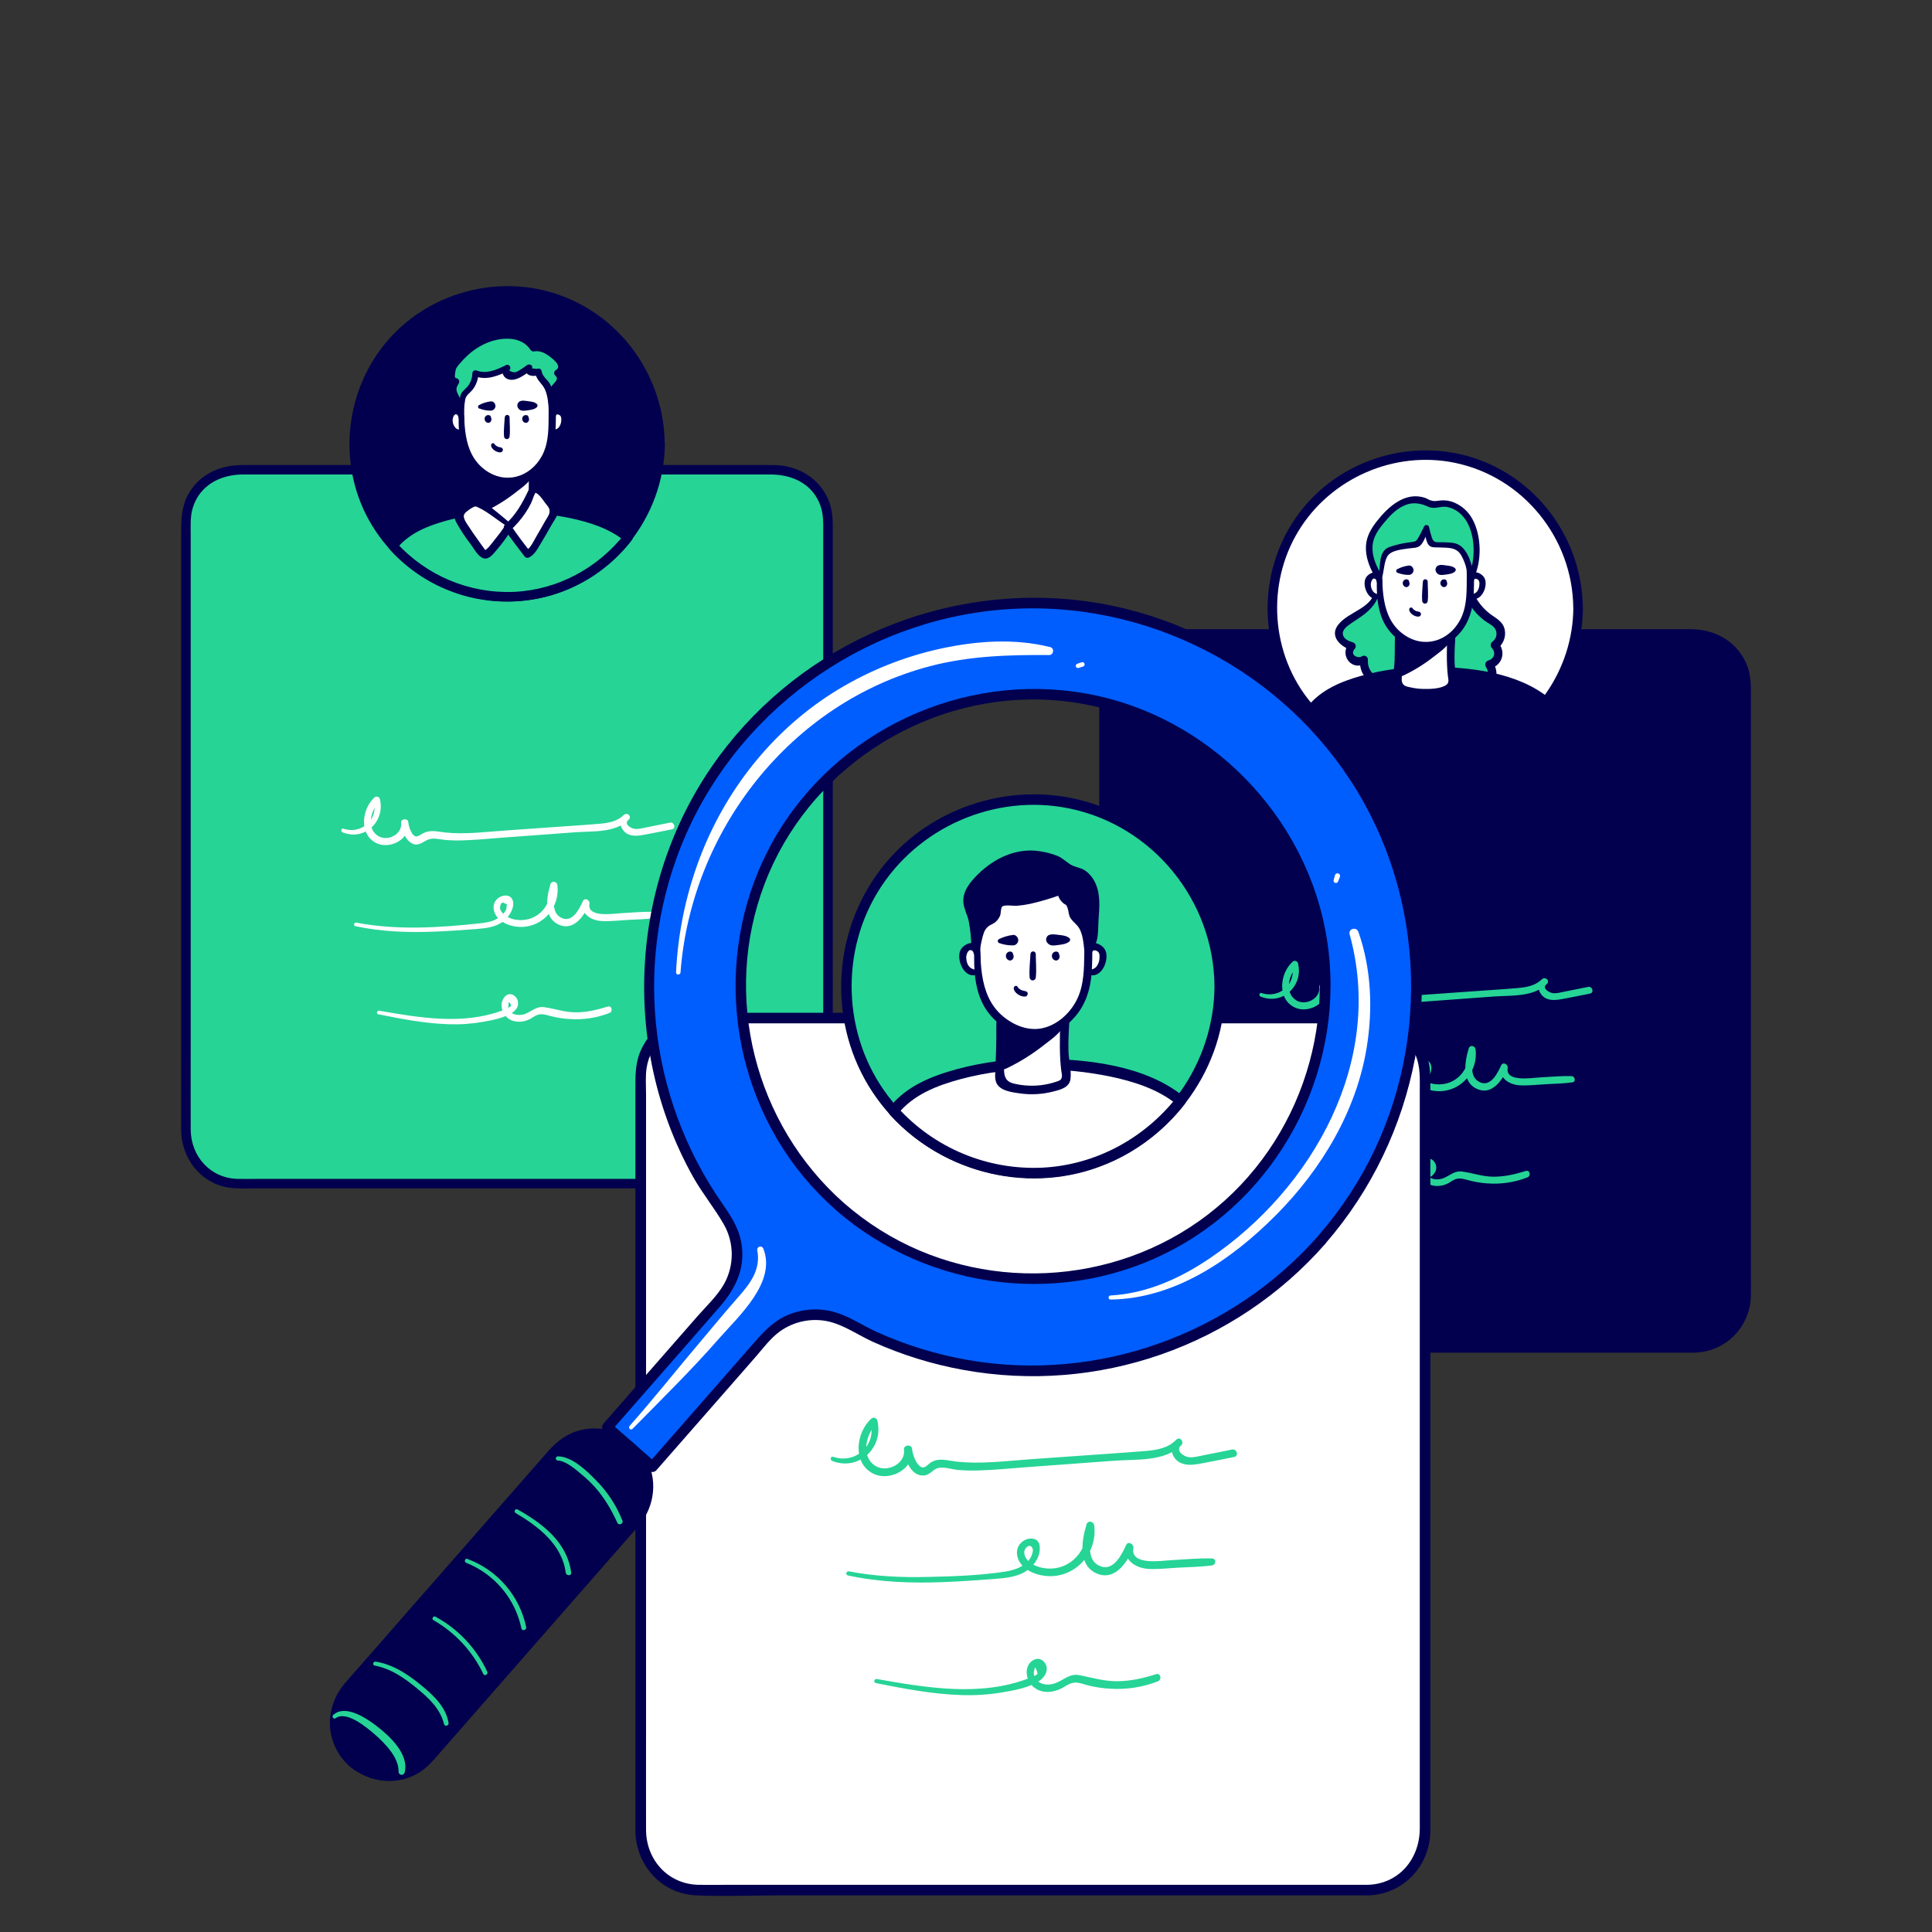 <?xml version="1.0" encoding="UTF-8"?> <svg xmlns="http://www.w3.org/2000/svg" xmlns:xlink="http://www.w3.org/1999/xlink" id="eVoL5zwEK101" viewBox="0 0 1000 1000" shape-rendering="geometricPrecision" text-rendering="geometricPrecision"><rect x="0" y="0" width="1000" height="1000" fill="#333333" stroke="none"/> <style><![CDATA[ #eVoL5zwEK102_ts {animation: eVoL5zwEK102_ts__ts 3000ms linear infinite normal forwards}@keyframes eVoL5zwEK102_ts__ts { 0% {transform: translate(737.784px,314.445px) scale(0.9,0.9)} 10% {transform: translate(737.784px,314.445px) scale(0.9,0.9)} 13.333% {transform: translate(737.784px,314.445px) scale(1,1)} 33.333% {transform: translate(737.784px,314.445px) scale(1,1)} 46.667% {transform: translate(737.784px,314.445px) scale(0.9,0.9)} 100% {transform: translate(737.784px,314.445px) scale(0.9,0.9)}} #eVoL5zwEK1035_ts {animation: eVoL5zwEK1035_ts__ts 3000ms linear infinite normal forwards}@keyframes eVoL5zwEK1035_ts__ts { 0% {transform: translate(262.511px,229.729px) scale(0.9,0.9)} 43.333% {transform: translate(262.511px,229.729px) scale(0.9,0.9)} 46.667% {transform: translate(262.511px,229.729px) scale(1,1)} 66.667% {transform: translate(262.511px,229.729px) scale(1,1)} 80% {transform: translate(262.511px,229.729px) scale(0.9,0.9)} 100% {transform: translate(262.511px,229.729px) scale(0.9,0.9)}} #eVoL5zwEK1068_ts {animation: eVoL5zwEK1068_ts__ts 3000ms linear infinite normal forwards}@keyframes eVoL5zwEK1068_ts__ts { 0% {transform: translate(534.726px,510.624px) scale(1,1)} 13.333% {transform: translate(534.726px,510.624px) scale(0.9,0.9)} 76.667% {transform: translate(534.726px,510.624px) scale(0.9,0.9)} 80% {transform: translate(534.726px,510.624px) scale(1,1)} 100% {transform: translate(534.726px,510.624px) scale(1,1)}} #eVoL5zwEK1097_to {animation: eVoL5zwEK1097_to__to 3000ms linear infinite normal forwards}@keyframes eVoL5zwEK1097_to__to { 0% {transform: translate(534.726px,507.461px);animation-timing-function: cubic-bezier(0.445,0.05,0.55,0.95)} 13.333% {transform: translate(734.726px,307.461px)} 33.333% {transform: translate(734.726px,307.461px);animation-timing-function: cubic-bezier(0.445,0.05,0.55,0.95)} 46.667% {transform: translate(254.726px,227.461px)} 66.667% {transform: translate(254.726px,227.461px);animation-timing-function: cubic-bezier(0.445,0.05,0.55,0.95)} 80% {transform: translate(534.726px,507.461px)} 100% {transform: translate(534.726px,507.461px)}} #eVoL5zwEK1097_tr {animation: eVoL5zwEK1097_tr__tr 3000ms linear infinite normal forwards}@keyframes eVoL5zwEK1097_tr__tr { 0% {transform: rotate(0deg)} 10% {transform: rotate(-30deg)} 33.333% {transform: rotate(-30deg)} 43.333% {transform: rotate(-70deg)} 66.667% {transform: rotate(-70deg)} 76.667% {transform: rotate(0deg)} 100% {transform: rotate(0deg)}} ]]></style> <g id="eVoL5zwEK102_ts" transform="translate(737.784,314.445) scale(0.9,0.9)"> <g transform="translate(-737.784,-314.445)"> <rect width="369.261" height="410.56" rx="30.514" ry="30.514" transform="translate(552.98 329.668)" fill="#02004e"></rect> <path d="M892.341,738.861h-297.791c-3.867,0-7.743.062-11.61,0-16.569-.267-28.508-13.557-28.57-29.771-.053-15.263,0-30.525,0-45.788v-296.182c0-5.156-.32-10.454,1.129-15.468c4.027-13.929,16.712-20.57,30.348-20.57h303.356c13.067,0,25.325,5.787,29.992,18.899c1.965,5.503,1.672,11.147,1.672,16.89v295.479c0,15.521,0,31.042,0,46.563-.045,16.285-11.85,29.61-28.526,29.948-1.778,0-1.778,2.782,0,2.746c17.583-.355,31.068-14.294,31.281-31.779.054-4.605,0-9.209,0-13.805v-329.792c0-5.992.196-11.832-1.973-17.592-4.952-13.183-17.388-20.339-31.05-20.366-17.868,0-35.738,0-53.612,0h-251.442c-12.027,0-23.175,4.605-29.566,15.334-4.009,6.721-4.374,13.868-4.374,21.335v329.125c0,5.085,0,10.17,0,15.254.072,15.21,10.116,28.917,25.477,31.735c4.836.889,9.965.551,14.854.551h300.405c.716-.057,1.267-.655,1.267-1.373s-.551-1.316-1.267-1.373v0Z" fill="#02004e"></path> <path d="M892.339,737.483h-297.792c-3.866,0-7.742.062-11.609,0-15.823-.258-27.139-12.934-27.192-28.392-.062-15.263,0-30.526,0-45.789v-296.182c0-5.022-.338-10.223,1.075-15.112c3.858-13.334,16.001-19.556,29.024-19.556h303.356c12.445,0,24.179,5.333,28.668,17.885c1.929,5.334,1.626,10.907,1.626,16.499v295.515c0,15.521.045,31.041,0,46.562-.044,15.521-11.227,28.25-27.156,28.57-3.556.071-3.556,5.574,0,5.494c18.329-.365,32.428-14.916,32.65-33.148.053-4.605,0-9.21,0-13.805v-329.793c0-6.107.187-12.08-2.018-17.965-5.138-13.761-18.081-21.334-32.375-21.334-17.867,0-35.743,0-53.611,0h-251.442c-12.508,0-24.108,4.862-30.748,16-4.134,6.925-4.561,14.321-4.561,22.046v329.09c0,5.085,0,10.169,0,15.254.071,15.77,10.534,30.135,26.482,33.059c4.969.889,10.187.596,15.218.596h300.405c3.529,0,3.538-5.494,0-5.494Z" fill="#02004e"></path> <ellipse rx="87.995" ry="87.995" transform="translate(737.612 314.763)" fill="#fff"></ellipse> <path d="M710.278,303.32c-.054,4.765-3.191,8.996-6.881,12.019-3.689,3.022-8,5.182-11.76,8.125-1.6,1.253-3.165,2.782-3.556,4.764-.307,2.076.444,4.167,2,5.574c1.544,1.371,3.399,2.345,5.405,2.835-1.377,1.249-1.983,3.136-1.59,4.953.392,1.816,1.724,3.285,3.493,3.853s3.707.15,5.084-1.099c-.889,5.636,3.796,10.748,8.889,13.201c7.112,3.369,15.228,3.405,23.112,3.378c3.921,0,7.939-.053,11.557-1.458c2.151-.835,4.177-2.142,6.48-2.382c2.667-.276,5.333.969,8,1.431c3.245.542,6.552-.062,9.778-.676c1.578-.157,3.085-.734,4.365-1.671c2.445-2.169,1.778-6.222-.107-8.951c2.413-.455,4.36-2.235,5.029-4.597.668-2.362-.057-4.899-1.873-6.55c3.84-2.463,4.578-8.605,1.413-11.894-1.176-1.081-2.477-2.018-3.875-2.792-9.756-6.392-15.515-17.372-15.228-29.032.08-2.213.303-4.702-1.164-6.365" fill="#26d496"></path> <path d="M709.878,303.322c-.543,6.587-5.476,10.836-10.667,14.223-3.556,2.32-8.196,4.445-10.668,8-3.902,5.574,1.778,10.223,6.747,11.814l-.329-1.244c-4.898,5.636,1.627,13.334,7.885,8.889l-1.12-.649c-1.458,18.41,28.535,18.81,40.313,16.97c1.967-.346,3.888-.916,5.725-1.698c3.556-1.449,6.098-1.867,9.911-.96c3.966.909,8.081.949,12.063.115c2.738-.506,5.707-1.146,6.88-3.991c1.112-2.667.063-5.645-1.333-8l-.48,1.182c5.814-1.707,7.565-8,3.556-12.498l-.169,1.28c2.909-2.07,4.332-5.655,3.636-9.156-.969-4.792-5.716-6.329-9.094-9.165-4.971-4.171-8.619-9.701-10.498-15.912-.952-3.303-1.396-6.732-1.316-10.169c0-2.543.133-4.596-1.333-6.783-.587-.889-1.983-.08-1.423.836c1.609,2.667.889,5.68,1.023,8.578.113,2.052.41,4.09.888,6.089.992,4.131,2.727,8.046,5.121,11.556c2.051,3.032,4.582,5.71,7.493,7.929c2.232,1.698,5.121,2.836,6.561,5.334c1.911,3.172,1.086,7.279-1.903,9.467-.215.132-.359.354-.392.604-.033.251.049.502.223.685c3.227,3.556,1.841,8.445-2.791,9.778-.24.068-.435.243-.528.474-.094.231-.076.493.048.709c1.485,2.471,1.956,4.115.498,6.649-1.458,2.533-3.209,2.64-5.947,3.084-3.909.607-7.901.398-11.725-.613-6.089-1.378-10.463,2.56-16.41,3.165-10.978,1.128-38.419,1.288-37.148-15.566-.006-.266-.151-.509-.383-.64-.231-.131-.514-.131-.746,0-1.52,1.512-3.049,1.369-4.596-.453-3.555-.72-4.018-2.756-1.475-6.08.181-.19.25-.461.183-.714-.067-.254-.261-.455-.512-.531-2.729-.889-6.071-2.267-6.791-5.476-.889-4.026,3.093-6.462,5.68-8.258c2.587-1.795,5.476-3.44,8-5.44c4.365-3.413,7.778-7.725,8.089-13.432c0-.515-.755-.506-.8,0l.054.018Z" fill="#26d496"></path> <path d="M709.078,303.322c-1.307,11.867-15.414,13.076-21.575,21.201-4.871,6.427,1.343,12.347,7.369,14.276l-.986-3.742c-5.938,6.844,1.991,16.685,9.698,11.227l-3.369-1.938c-1.636,19.699,29.397,20.596,42.233,18.516c2.104-.368,4.155-.992,6.107-1.858c2.695-1.326,5.785-1.607,8.676-.791c4.248.985,8.66,1.025,12.925.116c3.262-.596,6.551-1.582,7.92-4.925c1.298-3.147.258-6.631-1.422-9.405l-1.44,3.556c7.014-2.071,9.085-9.778,4.249-15.209l-.498,3.84c3.547-2.451,5.295-6.778,4.445-11.005-1.129-5.218-5.796-6.809-9.503-9.912-4.74-3.98-8.206-9.266-9.965-15.2-.904-3.154-1.318-6.428-1.226-9.708c0-2.835.097-5.244-1.663-7.609-1.867-2.507-5.831-.382-4.284,2.498c1.253,2.338.569,5.218.702,7.743.121,2.207.439,4.4.951,6.551c1.039,4.287,2.846,8.349,5.334,11.992c2.223,3.267,4.968,6.147,8.124,8.525c1.947,1.448,4.747,2.551,6.018,4.666c1.423,2.413.842,5.505-1.36,7.236-.638.396-1.064,1.058-1.161,1.802-.096.745.147,1.493.664,2.038c2.426,2.667,1.351,6.098-2.063,7.112-.718.209-1.3.736-1.581,1.429s-.229,1.477.141,2.127c5.556,9.253-10.498,7.849-15.307,6.755-6.4-1.457-10.667,2.445-16.836,3.121-9.948,1.075-36.767,1.591-35.664-13.965-.01-.797-.439-1.528-1.129-1.925-.691-.396-1.539-.398-2.231-.004-2.294,1.626-7.299-.712-4.276-4.187.547-.57.758-1.384.557-2.148-.202-.765-.787-1.369-1.544-1.595-2.187-.702-5.191-1.778-5.742-4.444-.64-3.085,2.96-5.281,4.933-6.676c2.72-1.938,5.618-3.627,8.205-5.76c4.445-3.663,7.849-8.374,8-14.303.045-1.574-2.231-1.503-2.4,0l-.026-.018Z" fill="#02004e"></path> <path d="M822.86,314.761c-.249,35.442-22.597,68.065-56.145,80.155-33.931,12.032-71.766,1.702-94.875-25.904-22.935-27.61-25.69-68.038-7.032-98.617c18.481-30.313,54.981-46.322,89.782-39.193c39.451,8.071,67.959,43.442,68.243,83.559c0,3.556,5.521,3.556,5.494,0-.267-38.002-24.303-72.563-60.172-85.461-35.868-12.899-77.034-1.307-100.938,28.223-23.903,29.53-26.961,71.905-7.155,104.378c19.716,32.321,58.304,49.158,95.417,41.833c42.1-8.312,72.572-46.349,72.892-88.973.009-3.538-5.493-3.547-5.511,0Z" fill="#02004e"></path> <path d="M807.163,368.658c-1.362-1.168-2.809-2.232-4.329-3.183-15.619-9.831-36.446-12.925-54.563-13.929-19.387-1.076-39.112,1.369-57.309,8.373-7.325,2.818-14.223,7.254-18.987,13.441c17.408,19.491,42.578,30.237,68.696,29.329c26.117-.909,50.48-13.378,66.492-34.031Z" fill="#02004e"></path> <path d="M809.108,366.712c-18.338-15.112-46.019-18.081-68.936-18.152-13.234-.114-26.419,1.615-39.175,5.138-11.681,3.289-23.192,8-30.961,17.716-1.032,1.093-1.032,2.801,0,3.894c17.915,20.021,43.787,31.065,70.637,30.156c26.851-.91,51.916-13.68,68.435-34.867c2.169-2.747-1.697-6.659-3.884-3.885-15.414,19.556-38.402,32.001-63.39,33.192-25.759,1.136-50.674-9.316-67.914-28.49v3.894c7.396-9.254,18.197-13.467,29.335-16.525c12.04-3.245,24.466-4.836,36.935-4.729c11.211-.026,22.397,1.076,33.388,3.289c11.049,2.302,22.801,5.929,31.646,13.218c2.711,2.276,6.613-1.591,3.884-3.849Z" fill="#02004e"></path> <path d="M721.931,325.418c.403,10.282.403,20.573,0,30.873-.053,1.289-.08,2.667.694,3.724.706.79,1.636,1.345,2.667,1.592c8.391,2.768,17.487,2.51,25.707-.729.583-.185,1.122-.487,1.583-.889c1.004-1.04.826-2.667.604-4.125-1.778-11.192-.427-29.041.178-40.348" fill="#fff"></path> <path d="M720.679,325.42c-.756,6.471-.338,13.209-.613,19.725-.187,4.445-1.778,11.352.337,15.432c1.832,3.556,7.343,4.205,10.863,4.711c5.304.774,10.709.49,15.903-.835c3.449-.889,7.565-1.858,8.294-5.832.702-3.84-.774-8.631-.889-12.56-.311-10.205,1.209-20.446.889-30.579-.071-2.24-3.769-2.996-4.107-.56-.996,7.04-1.004,14.382-1.173,21.485-.089,3.867-.107,7.751.08,11.627.08,1.849.213,3.707.426,5.547.231,2.089.978,4-.835,5.334-3.245,2.426-10.179,2.48-13.948,2.338-2.376-.084-4.737-.406-7.049-.961-1.03-.137-2.032-.437-2.969-.888-2.178-1.503-1.698-3.689-1.627-5.734.32-9.28.667-19.494-1.102-28.632-.293-1.503-2.302-.952-2.453.329l-.027.053Z" fill="#02004e"></path> <path d="M751.569,330.406c.24,1.093-.613,2.098-1.422,2.88-7.751,7.494-16.672,13.676-26.41,18.303.222-6.929.044-13.866-.534-20.774.013-.414-.119-.82-.373-1.147" fill="#02004e"></path> <path d="M750.547,330.132c-.791,2.177-4.444,4.16-6.276,5.573-2.338,1.84-4.693,3.663-7.111,5.334-4.682,3.135-9.574,5.944-14.641,8.409l3.68,2.116c.045-4.054,0-8.09-.222-12.134-.16-3.325.187-7.272-1.111-10.347-1.013-2.409-4.685-1.592-4.036,1.111c1.6,6.658.783,14.587.48,21.334-.089,2,2.098,2.836,3.672,2.107c6.436-3.052,12.5-6.834,18.071-11.272c3.298-2.578,10.508-7.333,9.548-12.294-.214-1.111-1.707-.889-2.027,0l-.027.063Z" fill="#02004e"></path> <path d="M711.719,286.502c-.133,5.022-.125,10.045-.071,15.067.08,8.072.738,16.766,5.698,23.486c5.209,7.111,14.694,12.809,23.725,11.503c7.654-1.112,14.73-6.996,18.446-13.779c3.209-5.876,3.858-11.671,4.035-18.365.184-6.719-.042-13.443-.675-20.134-.48-5.165-1.254-10.454-3.84-14.952-5.832-10.152-19.699-13.414-30.953-10.178-3.131.796-6.045,2.284-8.525,4.355-5.733,5.138-6.684,13.628-7.245,21.335" fill="#fff"></path> <path d="M727.816,298.493c-1.004-.539-2.256-.166-2.8.836-.598,1.161-.145,2.587,1.013,3.191.641.344,1.43.244,1.965-.249.443-.421.694-1.006.694-1.618c0-.611-.251-1.196-.694-1.618-.648-.645-1.697-.643-2.343.005-.645.648-.643,1.697.005,2.342.124.107.089.062-.107-.16-.078-.11-.124-.239-.133-.373-.036-.137-.036-.281,0-.418.361-.498.441-.649.24-.453l1.964-.249c-.08,0-.231-.169-.062,0s.284.409.178.186l.089.214c-.004-.042-.004-.083,0-.125-.063-.115,0-.337,0,.107c0,.062-.08.329,0,.133-.089.196-.107.24-.054.151.054-.088,0-.053,0,0c0,.054-.062.098.16-.195l-.106.133c-.116.116-.134.08,0,0c.325-.198.524-.552.524-.933s-.199-.735-.524-.934l-.009.027Z" fill="#02004e"></path> <path d="M749.471,298.493c-1.005-.539-2.256-.166-2.8.836-.29.557-.346,1.207-.156,1.806.19.598.611,1.097,1.169,1.385.641.344,1.43.244,1.965-.249.443-.421.694-1.006.694-1.618c0-.611-.251-1.196-.694-1.618-.648-.645-1.697-.643-2.343.005-.645.648-.643,1.697.005,2.342.124.107.089.062-.107-.16-.078-.11-.124-.239-.133-.373-.04-.137-.04-.282,0-.418.367-.498.447-.649.24-.453l1.964-.249c-.08,0-.231-.169-.062,0s.284.409.178.186l.089.214c0-.045,0-.08,0-.125c0-.044,0-.337,0,.107c0,.062-.08.329,0,.133-.089.196-.107.24-.054.151.054-.088,0-.053,0,0c0,.054-.062.098.16-.195l-.106.133c-.116.116-.134.08,0,0c.325-.198.524-.552.524-.933s-.199-.735-.524-.934l-.009.027Z" fill="#02004e"></path> <path d="M721.799,294.484c2.07.818,4.28,1.229,6.507,1.209c1.466-.056,2.634-1.245,2.666-2.711c0-1.334-1.253-2.881-2.666-2.667-2.376.275-4.678.999-6.783,2.133-.377.24-.58.677-.521,1.119.059.443.37.811.797.944v-.027Z" fill="#02004e"></path> <path d="M754.831,291.897c-1.262-1.209-3.111-1.395-4.774-1.6-1.662-.204-3.671-.738-5.218.151-1.192.762-1.583,2.323-.888,3.556c1.155,2.249,3.555,1.778,5.671,1.493c1.778-.275,3.929-.462,5.253-1.84.237-.235.37-.555.37-.889c0-.333-.133-.653-.37-.889l-.044.018Z" fill="#02004e"></path> <path d="M736.333,299.56c-.168,3.618-.729,7.467-.391,11.076c0,.874.709,1.583,1.583,1.583.873,0,1.582-.709,1.582-1.583.453-3.555,0-7.458,0-11.076c0-.756-.613-1.369-1.369-1.369s-1.369.613-1.369,1.369h-.036Z" fill="#02004e"></path> <path d="M711.238,308.121c-1.802.249-3.61-.418-4.818-1.778-1.149-1.541-1.773-3.411-1.778-5.333-.154-1.003.011-2.029.471-2.934.441-.609,1.028-1.098,1.707-1.422.622-.397,1.328-.644,2.062-.72.749-.058,1.468.305,1.867.942.127.282.211.582.249.889l.773,4.053" fill="#fff"></path> <path d="M711.566,307.037c-1.271-.347-2.462-.436-3.476-1.387-1.079-1.166-1.682-2.695-1.689-4.285-.106-1.191.774-4.444,2.569-3.369.729.436,1.209,3.325,1.476,4.152.453,1.395,2.791,1.244,2.667-.365-.151-2.489.187-6.311-2.667-7.387-2.667-1.004-6.329,1.129-7.245,3.689-1.733,4.872,2.507,13.823,8.632,11.005.386-.231.598-.668.54-1.114s-.375-.815-.807-.939v0Z" fill="#02004e"></path> <path d="M764.014,308.121c1.804.251,3.615-.416,4.827-1.777c1.154-1.539,1.777-3.411,1.777-5.334.158-1.003-.007-2.03-.471-2.934-.44-.606-1.023-1.094-1.698-1.422-.622-.397-1.328-.643-2.062-.72-.749-.06-1.47.304-1.867.942-.132.281-.216.581-.249.889l-.773,4.054" fill="#fff"></path> <path d="M763.41,309.09c6.125,2.818,10.374-6.134,8.632-11.005-.889-2.48-4.374-4.569-6.97-3.769-3.137.96-2.791,4.836-2.96,7.467-.097,1.591,2.232,1.778,2.667.365.249-.783.516-1.565.747-2.356.058-.55.193-1.088.4-1.6.658-.667,1.92-.062,2.453.569.444.791.601,1.711.445,2.604-.031,1.424-.51,2.802-1.369,3.938-1.094,1.262-2.311,1.325-3.796,1.734-.427.129-.74.495-.799.938-.059.442.145.878.524,1.115h.026Z" fill="#02004e"></path> <path d="M710.545,286.503c-1.004,16.09-3.022,34.669,11.041,45.887c11.974,9.547,27.388,7.707,36.872-4.311c4.73-5.983,6.623-13.121,7.059-20.632.509-8.945.148-17.918-1.076-26.793-1.013-7.298-3.502-14.223-9.494-18.818-5.067-3.753-11.197-5.795-17.503-5.832-7.049-.151-15.112,1.778-20.161,7.005-5.529,5.751-6.302,14.223-6.747,21.779-.142,2.311,3.343,2.249,3.556,0c.533-5.68,1.076-12.081,4.302-16.979c3.681-5.591,10.881-7.725,17.263-7.938c12.685-.427,22.57,6.765,24.642,19.477c1.035,7.178,1.454,14.431,1.253,21.68-.071,7.067-.391,14.321-3.849,20.668-6.703,12.312-20.837,16.552-32.464,8.214-13.707-9.832-12.116-28.446-12.347-43.433c0-.648-.525-1.174-1.173-1.174s-1.174.526-1.174,1.174v.026Z" fill="#02004e"></path> <path d="M728.456,315.482c-.116,2.346,3.662,4.711,5.778,4.115.529-.163.914-.62.985-1.169.071-.55-.186-1.09-.656-1.382-.72-.346-1.529-.311-2.276-.631-.316-.14-.614-.316-.889-.524-.169-.125-.72-.498-.8-.694-.161-.499-.657-.812-1.177-.742s-.915.502-.939,1.027h-.026Z" fill="#02004e"></path> <path d="M643.049,538.229c12.667,5.085,24.677-6.222,21.468-19.218-.188-.635-.693-1.125-1.332-1.294-.64-.169-1.321.008-1.797.467-7.218,6.516-9.05,20.934.889,26.108c7.858,4.107,19.769-2.116,18.667-11.503l-4.124.56c.542,3.831,2.026,8.454,5.395,10.747c3.369,2.294,5.725.658,8.703-1.058c3.645-2.115,6.694-.889,10.587-.515c3.622.34,7.263.441,10.898.302c7.112-.222,14.223-.889,21.335-1.467c14.412-1.102,28.822-2.163,43.228-3.182c9.93-.711,23.184.435,30.766-7.325c1.778-1.84-.836-4.258-2.747-2.747-4.204,3.325-1.724,9.627,2.667,11.361c2.854,1.129,5.965.675,8.889.151c5.334-.951,10.605-2.089,15.903-3.129c2.516-.498,1.449-4.356-1.066-3.849l-13.521,2.711c-2.125.427-4.445,1.111-6.623.889-2.177-.222-6.862-2.765-3.555-5.405l-2.774-2.729c-3.733,3.832-8.889,4.738-14.018,5.192-5.814.524-11.636.889-17.459,1.289-12.101.889-24.205,1.745-36.312,2.569-11.494.773-23.317,2.355-34.829,1.191-4.809-.489-8.738-1.858-13.156.578-2.524,1.386-3.964,2.915-6.027.062-1.278-2.043-2.06-4.357-2.284-6.756-.347-2.32-4.445-1.778-4.134.56.827,6.623-7.876,10.934-13.263,7.511-6.862-4.373-4.222-14.774.587-19.458l-3.111-.827c3.067,10.667-6.952,19.619-17.29,16.143-1.342-.453-1.831,1.573-.569,2.08l.009-.009Z" fill="#26d496"></path> <path d="M650.462,592.187c14.979,3.209,30.224,3.751,45.487,3.137c8-.32,15.947-.888,23.903-1.493c5.538-.436,11.503-1.049,16.001-4.685c3.022-2.444,6.889-8.329,4.8-12.445-1.627-3.226-6.222-2.382-8.445-.382-3.271,2.88-2.8,7.396-.266,10.587c3.111,3.92,8.542,5.609,13.378,5.707c12.996.249,22.881-11.28,21.334-24.001-.266-2.16-3.271-2.871-3.973-.533-2.32,7.671-4.303,19.556,5.2,23.414c8.311,3.414,14.089-5.227,17.023-11.654l-3.751-1.582c-1.227,7.031,5.022,10.756,11.289,11.005c4.951.204,10.009-.409,14.952-.676c4.942-.266,10.036-.364,14.987-1.066c2.08-.294,1.467-3.476-.48-3.556-6.222-.213-12.543.444-18.765.773-4.258.223-19.45,2.729-18.028-5.395.374-2.107-2.666-3.858-3.751-1.583-1.982,4.32-5.805,12.25-11.849,9.867-7.316-2.88-4.569-12.951-2.925-18.481l-3.973-.542c1.431,11.29-7.361,21.335-19.05,19.966-2.681-.23-5.236-1.237-7.352-2.898-1.137-.969-2.666-2.667-2.524-4.338.361-2.614,1.286-3.334,2.773-2.16c1.147.106,1.467.622.96,1.573.454,3.182-4.018,6.516-6.427,7.689-2.84,1.204-5.863,1.919-8.942,2.116-23.335,2.533-47.798,4.062-70.972-.391-1.351-.267-1.947,1.778-.578,2.08l-.036-.053Z" fill="#26d496"></path> <path d="M663.564,642.838c13.333,2.666,26.863,5.333,40.526,5.742c6.671.231,13.347-.236,19.921-1.396c5.493-.995,12.498-2.266,17.147-5.6c7.369-5.333-1.244-14.978-5.636-7.68-2.106,3.556-.72,8.311,2.24,10.854c3.476,3.004,8.534,2.942,12.543,1.12c1.671-.765,3.12-2.089,4.854-2.667c2.587-.889,5.004,0,7.547.658c3.49.936,7.062,1.531,10.667,1.778c7.867.594,15.768-.594,23.112-3.476c2.196-.889,1.396-4.445-1.004-3.662-5.983,1.848-11.841,3.244-18.143,3.289-6.499.044-12.134-2.107-18.41-2.961-4.551-.613-7.112,2.418-11.014,3.903-3.467,1.307-8.889.64-9.645-3.867l.365-3.049c1.537,1.44,1.635,2.436.284,3.005-1.049,1.146-3.2,1.6-4.578,2.097-22.481,8.187-47.353,3.938-70.225-.044-1.316-.231-1.903,1.778-.56,2.027l.009-.071Z" fill="#26d496"></path> <path d="M712.109,296.006l2.062-11.076c.082-.791.354-1.55.791-2.214.654-.686,1.495-1.165,2.418-1.378c4.62-1.505,9.389-2.509,14.223-2.995.624-.014,1.235-.182,1.778-.489.483-.401.856-.918,1.084-1.503l3.85-7.813l2.213,8.24c.065.358.217.694.444.978.429.338.967.506,1.512.471l8.178.418c1.831-.037,3.65.317,5.333,1.04c2.356,1.218,3.707,3.733,4.774,6.16c1.63,3.499,2.724,7.224,3.244,11.05c2.205-4.134,2.765-8.943,2.881-13.628.16-6.933-.685-14.178-4.445-20.036s-10.925-9.912-17.654-8.232c-1.76.908-3.897.64-5.378-.675-4.765-2.889-11.05-2.24-16.001.355-4.951,2.596-8.729,6.89-12.169,11.272-1.9,2.235-3.469,4.732-4.658,7.414-2.765,6.951-.658,14.978,3.12,21.432" fill="#26d496"></path> <path d="M712.455,296.059c.809-4.009.889-9.548,3.653-12.623c2.765-3.076,8.392-3.556,12.445-4.187c2.027-.293,4.445-.045,5.903-1.716c1.262-1.449,2.222-6.96,3.867-7.262.409-.071,1.333,6.862,2.337,7.796c1.209,1.111,3.752.72,5.138.791c5.076.266,10.33-.16,13.334,4.8c2.315,4.115,3.795,8.646,4.356,13.334.064.215.249.373.472.402.223.028.442-.077.559-.269c4.623-9.529,4.374-23.636-.737-32.97-2.198-4.072-5.729-7.264-10.001-9.04-2.224-.918-4.633-1.296-7.031-1.103-3.556.32-6.356-.4-9.61-1.502-10.809-3.662-20.187,5.174-26.259,12.925-3.2,4.089-5.787,8.294-6.08,13.609-.311,5.672,1.716,11.13,4.445,16.001.176.302.565.404.866.227.302-.177.404-.565.227-.867-2.667-4.684-4.578-9.911-4.267-15.369.329-5.903,3.805-10.534,7.458-14.881c2.916-3.494,6.223-6.88,10.285-8.996c2.59-1.392,5.479-2.133,8.418-2.16c3.281.053,5.05,1.351,8.001,2.436c3.191,1.182,6.285-.56,9.627-.107c5.333.729,9.778,4.267,12.525,8.774c5.387,8.809,5.573,23.245,1.191,32.437l1.022.133c-.809-5.44-2.871-14.641-8.32-17.512-2.605-1.378-5.983-1.129-8.818-1.271-3.289-.169-5.138.604-6.818-2.969-.889-1.938-1.227-4.516-1.778-6.596-.068-.173-.224-.296-.408-.321-.184-.026-.368.049-.481.197-1.022,2.053-1.911,4.284-3.111,6.222-1.556,2.542-1.849,3.031-4.952,3.449-4.304.457-8.542,1.406-12.631,2.827-1.654.631-2.587,1.138-3.325,2.827-1.529,3.466-1.502,8.542-2.142,12.294-.08.444.604.648.693.186l-.053.054Z" fill="#26d496"></path> <path d="M713.149,296.254c.782-3.316,1.013-7.92,2.569-10.934c1.973-3.813,8.542-4.24,12.347-4.836c2.231-.355,5.147-.089,6.88-1.778c2.267-2.249,3.378-6.569,4.721-9.422l-2.765-.365c.756,2.667,1.004,7.858,3.049,9.885c1.405,1.387,4.134.996,5.849,1.094c4.729.257,9.636-.338,12.445,4.311c2.338,3.867,3.556,8.685,4.169,13.129.196,1.432,2.48,1.627,3.085.4c4.862-9.858,4.622-24.454-.676-34.152-2.343-4.33-6.112-7.715-10.667-9.583-2.329-.944-4.845-1.339-7.351-1.155-2.32.186-3.734.817-6.347-.134-1.014-.364-1.885-1.004-2.934-1.351-11.325-3.751-21.05,5.058-27.485,13.236-3.423,4.338-6.143,8.836-6.445,14.499-.32,5.893,1.778,11.556,4.613,16.649c1.192,2.134,4.445.214,3.281-1.92-2.507-4.489-4.445-9.503-4.098-14.729.328-5.53,3.671-9.912,7.111-13.992c2.845-3.405,6.036-6.729,10.027-8.792c5.405-2.791,9.876-2.089,15.112.249c3.369,1.503,6.569-.453,10.089,0c4.96.667,9.094,3.992,11.654,8.178c5.183,8.472,5.414,22.392,1.245,31.264l3.093.409c-.889-5.76-3.182-15.112-8.889-18.108-2.783-1.475-6.312-1.244-9.343-1.395-2.738-.142-4.738.666-5.858-2.223-.717-2.163-1.311-4.365-1.778-6.595-.173-.577-.668-.998-1.264-1.076-.597-.079-1.184.2-1.5.711-1.049,2.045-1.992,4.223-3.174,6.223-1.431,2.373-1.449,2.498-4.329,2.889-4.301.476-8.535,1.433-12.623,2.853-6.098,2.311-5.093,10.481-5.858,16.001-.186,1.333,1.778,1.964,2.08.578l-.035-.018Z" fill="#02004e"></path> </g> </g> <g id="eVoL5zwEK1035_ts" transform="translate(262.511,229.729) scale(0.9,0.9)"> <g transform="translate(-262.511,-229.729)"> <rect width="369.261" height="410.56" rx="30.514" ry="30.514" transform="translate(77.76 244.617)" fill="#26d496"></rect> <path d="M417.118,653.808h-297.791c-3.876,0-7.751.062-11.618,0-16.614-.276-28.517-13.565-28.57-29.788-.062-15.263,0-30.526,0-45.798v-296.2c0-5.155-.329-10.462,1.12-15.467c4.036-13.929,16.712-20.57,30.349-20.57h303.382c13.067,0,25.317,5.787,29.993,18.899c1.955,5.502,1.671,11.147,1.671,16.89v295.524c0,15.52,0,31.041,0,46.553-.045,16.294-11.859,29.619-28.535,29.957-1.778,0-1.778,2.782,0,2.747c17.583-.356,31.068-14.303,31.282-31.78.053-4.604,0-9.209,0-13.805v-329.792c0-5.991.195-11.841-1.965-17.601-4.96-13.174-17.396-20.33-31.059-20.356-17.868,0-35.735,0-53.603,0h-251.451c-12.018,0-23.165,4.604-29.566,15.334-4,6.72-4.373,13.867-4.373,21.334v329.126c0,5.084,0,10.169,0,15.254.08,15.2,10.125,28.908,25.477,31.734c4.835.889,9.964.552,14.862.552h300.396c.716-.058,1.267-.656,1.267-1.374s-.551-1.316-1.267-1.373Z" fill="#26d496"></path> <path d="M417.118,652.466h-297.791c-3.876,0-7.752.062-11.619,0-15.822-.258-27.13-12.934-27.192-28.393-.053-15.263,0-30.526,0-45.797v-296.253c0-5.032-.329-10.223,1.076-15.112c3.867-13.334,16.001-19.557,29.023-19.557h303.374c12.445,0,24.17,5.334,28.668,17.886c1.92,5.333,1.618,10.907,1.618,16.489v295.569c0,15.521.044,31.041,0,46.553-.045,15.512-11.219,28.259-27.157,28.615-3.556.071-3.556,5.564,0,5.493c18.117-.262,32.662-15.029,32.65-33.148.063-4.605,0-9.209,0-13.805v-329.792c0-6.116.187-12.081-2.009-17.966-5.147-13.76-18.089-21.334-32.383-21.334-17.868,0-35.735,0-53.603,0h-251.451c-12.507,0-24.108,4.862-30.748,16.001-4.133,6.925-4.56,14.32-4.56,22.045v329.055c0,5.084,0,10.169,0,15.254.08,15.752,10.534,30.126,26.481,33.059c4.969.889,10.196.596,15.227.596h300.396c3.538,0,3.538-5.458,0-5.458Z" fill="#02004e"></path> <ellipse rx="87.995" ry="87.995" transform="translate(262.392 229.7)" fill="#02004e"></ellipse> <path d="M349.008,229.701c-.249,36.09-23.015,69.185-57.141,81.488s-73.079,1.591-96.218-26.259c-23.325-28.081-26.25-69.141-7.253-100.289c18.827-30.863,55.922-47.069,91.364-39.815c40.046,8.196,68.972,44.189,69.248,84.875c0,.761.616,1.378,1.377,1.378s1.378-.617,1.378-1.378c-.266-37.335-23.876-71.434-59.167-84.128-35.29-12.694-76.03-1.325-99.631,27.868-23.468,29.005-26.401,70.803-6.943,102.706c19.459,31.904,57.372,48.411,93.871,41.211c41.513-8.196,71.577-45.602,71.87-87.657c0-.492-.262-.947-.689-1.193-.426-.246-.951-.246-1.378,0-.426.246-.688.701-.688,1.193Z" fill="#02004e"></path> <path d="M347.639,229.7c-.248,35.451-22.596,68.074-56.144,80.164-33.932,12.031-71.766,1.701-94.876-25.904-22.934-27.61-25.69-68.038-7.031-98.626c18.49-30.313,54.98-46.314,89.782-39.184c39.459,8.071,67.958,43.442,68.243,83.559c0,3.556,5.52,3.556,5.493,0-.266-37.993-24.303-72.554-60.171-85.453-35.869-12.898-77.053-1.324-100.938,28.188-23.886,29.513-26.961,71.906-7.112,104.378c19.717,32.33,58.305,49.167,95.427,41.842c42.091-8.311,72.572-46.358,72.892-88.982-.044-3.52-5.538-3.52-5.565.018Z" fill="#02004e"></path> <path d="M331.993,283.606c-1.365-1.168-2.815-2.232-4.338-3.183-15.618-9.831-36.446-12.925-54.562-13.929-19.388-1.085-39.113,1.369-57.31,8.374-7.324,2.817-14.223,7.253-18.978,13.44c17.408,19.491,42.578,30.238,68.696,29.329c26.117-.908,50.48-13.378,66.492-34.031v0Z" fill="#26d496"></path> <path d="M332.882,282.67c-18.027-14.854-45.46-17.68-67.967-17.778-13.111-.111-26.173,1.604-38.811,5.093-11.476,3.227-22.712,7.814-30.357,17.361-.509.549-.509,1.398,0,1.947c17.664,19.756,43.187,30.65,69.673,29.738c26.485-.911,51.199-13.535,67.462-34.458c1.085-1.378-.889-3.334-1.946-1.947-15.628,19.841-39.033,32.401-64.359,33.592-26.1,1.125-51.337-9.471-68.812-28.89v1.947c7.529-9.423,18.596-13.761,29.921-16.89c12.17-3.283,24.731-4.892,37.335-4.782c11.345-.011,22.662,1.12,33.78,3.378c11.307,2.356,23.21,6.116,32.25,13.574c1.28,1.129,3.236-.8,1.831-1.885Z" fill="#26d496"></path> <path d="M333.887,281.658c-18.329-15.112-46.019-18.081-68.936-18.161-13.234-.106-26.418,1.626-39.175,5.147-11.681,3.289-23.183,8-30.961,17.716-1.027,1.092-1.027,2.793,0,3.885c17.914,20.021,43.785,31.068,70.635,30.16c26.851-.908,51.917-13.677,68.437-34.863c2.169-2.747-1.697-6.658-3.884-3.884-15.405,19.556-38.402,32.001-63.39,33.192-25.752,1.146-50.666-9.289-67.914-28.446v3.885c7.396-9.245,18.197-13.467,29.335-16.516c12.04-3.244,24.465-4.837,36.935-4.738c11.219-.008,22.41,1.108,33.406,3.333c11.049,2.303,22.801,5.929,31.646,13.219c2.693,2.186,6.604-1.68,3.866-3.929Z" fill="#02004e"></path> <path d="M246.711,240.368c.397,10.281.397,20.572,0,30.872-.054,1.289-.08,2.667.693,3.725.709.786,1.638,1.34,2.667,1.591c8.391,2.77,17.489,2.509,25.708-.738.587-.18,1.13-.483,1.591-.889.995-1.04.827-2.667.595-4.125-1.777-11.182-.417-29.041.178-40.339" fill="#fff"></path> <path d="M245.465,240.367c-.764,6.471-.338,13.201-.622,19.725-.187,4.445-1.778,11.343.338,15.423c1.84,3.556,7.351,4.214,10.863,4.721c5.307.772,10.714.488,15.911-.836c3.441-.889,7.556-1.858,8.285-5.831.702-3.841-.773-8.641-.889-12.561-.32-10.205,1.2-20.445.889-30.579-.071-2.24-3.769-2.996-4.107-.56-.995,7.031-1.004,14.383-1.173,21.476-.089,3.876-.098,7.761.08,11.628.089,1.857.213,3.706.427,5.555.231,2.089.977,4.001-.827,5.334-3.254,2.427-10.187,2.471-13.956,2.338-2.376-.084-4.738-.405-7.049-.96-1.026-.147-2.024-.446-2.961-.889-2.186-1.511-1.706-3.698-1.635-5.743.329-9.271.666-19.485-1.102-28.623-.285-1.502-2.303-.951-2.445.329l-.027.053Z" fill="#02004e"></path> <path d="M276.339,245.335c.249,1.094-.614,2.098-1.423,2.881-7.746,7.498-16.667,13.678-26.41,18.294.223-6.93.045-13.866-.533-20.775.011-.411-.121-.813-.373-1.137" fill="#02004e"></path> <path d="M275.325,245.071c-.782,2.187-4.444,4.16-6.267,5.582-2.346,1.84-4.693,3.663-7.111,5.334-4.68,3.141-9.572,5.954-14.641,8.418l3.681,2.107c0-4.045,0-8.081-.214-12.125-.169-3.325.178-7.272-1.12-10.347-1.013-2.409-4.685-1.592-4.036,1.111c1.6,6.658.783,14.587.48,21.334-.088,2.009,2.107,2.845,3.681,2.116c6.43-3.058,12.49-6.839,18.063-11.272c3.298-2.587,10.516-7.334,9.556-12.303-.214-1.102-1.716-.889-2.036,0l-.036.045Z" fill="#02004e"></path> <path d="M236.496,201.451c-.133,5.022-.124,10.044-.071,15.111.08,8.072.747,16.766,5.698,23.486c5.218,7.111,14.694,12.809,23.735,11.503c7.653-1.112,14.729-6.996,18.436-13.779c3.209-5.876,3.858-11.68,4.036-18.365.182-6.719-.04-13.442-.667-20.134-.489-5.165-1.262-10.454-3.849-14.952-5.831-10.196-19.699-13.458-30.935-10.223-3.131.797-6.044,2.285-8.525,4.356-5.733,5.138-6.684,13.627-7.244,21.334" fill="#fff"></path> <path d="M252.595,213.441c-.482-.261-1.048-.32-1.573-.163-.526.156-.967.516-1.227.999-.597,1.164-.139,2.591,1.022,3.191.641.344,1.43.244,1.965-.249.439-.424.687-1.008.687-1.618s-.248-1.194-.687-1.618c-.646-.648-1.694-.65-2.342-.004s-.65,1.694-.005,2.342c.125.116.089.063-.107-.151-.079-.112-.125-.245-.133-.382-.035-.134-.035-.275,0-.409.365-.498.445-.649.249-.453l1.965-.258c-.089,0-.24-.16-.072,0c.169.16.285.4.187.187l.08.213v-.133c-.062-.107,0-.329,0,.115c0,.062-.08.329,0,.134-.098.186-.115.24-.053.142s0,0,0,0-.062.098.16-.196l-.098.134c-.124.115-.133.08,0,0c.326-.197.525-.549.525-.929c0-.381-.199-.733-.525-.929l-.018.035Z" fill="#02004e"></path> <path d="M274.214,213.441c-.482-.261-1.048-.32-1.573-.163-.526.156-.967.516-1.227.999-.596,1.164-.139,2.591,1.022,3.191.641.344,1.43.244,1.965-.249.439-.424.687-1.008.687-1.618s-.248-1.194-.687-1.618c-.646-.648-1.694-.65-2.342-.004s-.65,1.694-.005,2.342c.125.116.089.063-.106-.151-.08-.112-.126-.245-.134-.382-.035-.134-.035-.275,0-.409.365-.498.445-.649.249-.453l1.965-.258c-.089,0-.24-.16-.071,0c.168.16.284.4.177.187l.089.213v-.133c-.062-.107,0-.329,0,.115c0,.062-.08.329,0,.134-.089.186-.106.24-.053.142v0c-.116.16-.062.098.16-.196l-.098.134c-.124.115-.133.08,0,0c.326-.197.525-.549.525-.929c0-.381-.199-.733-.525-.929l-.018.035Z" fill="#02004e"></path> <path d="M246.577,209.434c2.072.814,4.28,1.224,6.506,1.208c1.469-.027,2.66-1.198,2.712-2.666c0-1.334-1.245-2.88-2.712-2.667-2.373.281-4.672,1.011-6.773,2.151-.384.234-.595.672-.537,1.118s.373.816.804.944v-.088Z" fill="#02004e"></path> <path d="M279.608,206.846c-1.262-1.209-3.111-1.405-4.773-1.601-1.663-.195-3.672-.746-5.218.152-1.209.747-1.62,2.311-.934,3.555c1.156,2.249,3.6,1.778,5.672,1.494c1.777-.276,3.929-.471,5.253-1.84.237-.236.37-.556.37-.889c0-.334-.133-.654-.37-.889v.018Z" fill="#02004e"></path> <path d="M261.111,214.465c-.169,3.618-.729,7.467-.391,11.076.062.83.754,1.472,1.586,1.472.833,0,1.525-.642,1.587-1.472.445-3.556,0-7.458,0-11.076c0-.756-.613-1.369-1.369-1.369s-1.369.613-1.369,1.369h-.044Z" fill="#02004e"></path> <path d="M235.991,223.112c-1.805.251-3.616-.416-4.827-1.777-1.154-1.539-1.778-3.411-1.778-5.334-.157-1.003.008-2.03.471-2.934.431-.634,1.011-1.153,1.689-1.511.625-.39,1.33-.634,2.063-.711.75-.064,1.472.301,1.866.942.132.281.216.581.249.889l.774,4.054" fill="#fff"></path> <path d="M236.319,221.976c-1.263-.347-2.463-.436-3.476-1.378-1.078-1.167-1.681-2.696-1.689-4.285-.107-1.191.773-4.444,2.569-3.369.729.427,1.209,3.316,1.476,4.143.453,1.404,2.791,1.253,2.666-.365-.16-2.48.178-6.302-2.666-7.378-2.667-1.004-6.33,1.12-7.236,3.68-1.778,4.881,2.498,13.832,8.631,11.014.384-.235.593-.674.533-1.121-.059-.446-.376-.815-.808-.941v0Z" fill="#02004e"></path> <path d="M288.766,223.112c1.802.249,3.609-.418,4.818-1.778c1.147-1.542,1.77-3.411,1.778-5.333.153-1.003-.012-2.029-.472-2.934-.443-.609-1.029-1.1-1.706-1.431-.625-.391-1.33-.634-2.063-.711-.75-.062-1.471.302-1.866.942-.127.282-.211.582-.249.889l-.774,4.054" fill="#fff"></path> <path d="M288.198,224.002c6.125,2.818,10.365-6.134,8.631-11.014-.889-2.471-4.373-4.56-6.978-3.769-3.138.96-2.791,4.845-2.951,7.467-.107,1.6,2.222,1.778,2.667.364.249-.782.524-1.564.747-2.346.097-.347.168-1.352.408-1.6.649-.667,1.912-.072,2.454.568.445.791.599,1.713.435,2.605-.03,1.421-.509,2.797-1.369,3.929-1.093,1.262-2.311,1.333-3.795,1.778-.431.128-.746.499-.804.944-.057.446.153.884.537,1.118l.018-.044Z" fill="#02004e"></path> <path d="M235.325,201.451c-1.005,16.09-3.023,34.669,11.04,45.887c11.983,9.547,27.388,7.707,36.882-4.311c4.729-5.992,6.613-13.121,7.049-20.641.507-8.942.15-17.911-1.067-26.784-1.013-7.307-3.511-14.223-9.502-18.818-5.071-3.745-11.201-5.778-17.503-5.805-7.041-.151-15.112,1.778-20.153,7.005-5.538,5.751-6.311,14.222-6.755,21.778-.143,2.312,3.342,2.249,3.555,0c.534-5.689,1.076-12.08,4.303-16.987c3.68-5.583,10.88-7.716,17.263-7.929c12.685-.436,22.57,6.764,24.641,19.476c1.039,7.178,1.459,14.432,1.253,21.681-.071,7.112-.382,14.321-3.84,20.668-6.711,12.311-20.845,16.552-32.464,8.213-13.716-9.831-12.125-28.445-12.347-43.433-.053-.611-.564-1.08-1.178-1.08-.613,0-1.124.469-1.177,1.08Z" fill="#02004e"></path> <path d="M253.26,230.428c-.115,2.347,3.663,4.712,5.778,4.116.531-.161.918-.617.991-1.167.073-.549-.183-1.091-.653-1.384-.729-.347-1.538-.311-2.284-.631-.316-.143-.615-.322-.889-.534-.169-.124-.72-.489-.791-.693-.152-.515-.657-.841-1.189-.767-.531.073-.929.524-.936,1.06h-.027Z" fill="#02004e"></path> <path d="M167.826,453.168c12.667,5.094,24.676-6.222,21.476-19.209-.186-.638-.693-1.132-1.335-1.301s-1.327.011-1.803.474c-7.209,6.516-9.049,20.934.889,26.108c7.858,4.098,19.779-2.116,18.668-11.503l-4.125.551c.542,3.832,2.027,8.454,5.396,10.756c3.369,2.303,5.733.649,8.702-1.066c3.645-2.107,6.694-.889,10.597-.507c3.619.34,7.256.441,10.889.302c7.111-.222,14.223-.889,21.334-1.467c14.413-1.102,28.825-2.166,43.238-3.191c9.92-.702,23.174.445,30.757-7.316c1.777-1.84-.836-4.267-2.747-2.747-4.205,3.325-1.716,9.628,2.667,11.361c2.853,1.129,5.973.676,8.889.142c5.333-.951,10.605-2.08,15.903-3.12c2.516-.498,1.449-4.356-1.067-3.858-4.498.907-9.002,1.814-13.512,2.72-2.133.418-4.444,1.111-6.622.889s-6.872-2.764-3.556-5.405l-2.747-2.746c-3.724,3.822-8.889,4.738-14.018,5.191-5.814.525-11.636.889-17.45,1.289-12.107.883-24.214,1.736-36.321,2.56-11.494.782-23.317,2.365-34.829,1.2-4.809-.489-8.738-1.858-13.156.569-2.524,1.396-3.964,2.925-6.018.071-1.285-2.04-2.071-4.355-2.293-6.756-.347-2.32-4.445-1.778-4.125.56.818,6.623-7.885,10.934-13.263,7.512-6.871-4.374-4.231-14.774.578-19.468l-3.129-.826c3.076,10.667-6.951,19.618-17.29,16.134-1.333-.445-1.831,1.582-.568,2.08l-.009.017Z" fill="#fff"></path> <path d="M175.24,507.127c14.979,3.218,30.224,3.752,45.496,3.138c8-.32,15.938-.889,23.894-1.484c5.538-.436,11.512-1.058,16.001-4.685c3.031-2.453,6.889-8.338,4.8-12.445-1.627-3.236-6.222-2.382-8.445-.382-3.262,2.88-2.791,7.396-.266,10.587c3.111,3.92,8.542,5.609,13.333,5.698c13.006.258,22.89-11.272,21.335-24.001-.267-2.16-3.271-2.88-3.983-.542-2.32,7.68-4.293,19.556,5.21,23.423c8.302,3.414,14.08-5.227,17.014-11.654l-3.752-1.582c-1.226,7.031,5.032,10.747,11.29,11.005c4.951.204,10.009-.418,14.96-.685c4.952-.266,10.028-.355,14.988-1.057c2.08-.303,1.458-3.476-.48-3.556-6.223-.214-12.552.444-18.774.773-4.258.222-19.45,2.72-18.019-5.396.364-2.106-2.711-3.866-3.751-1.582-1.992,4.32-5.814,12.25-11.85,9.867-7.325-2.88-4.578-12.96-2.933-18.481l-3.974-.542c1.431,11.29-7.36,21.334-19.049,19.965-2.681-.229-5.236-1.236-7.352-2.897-1.138-.969-2.667-2.667-2.524-4.338.367-2.614,1.294-3.334,2.782-2.16c1.138.097,1.458.622.951,1.573.453,3.182-4.018,6.516-6.418,7.68-2.747,1.343-5.947,1.778-8.943,2.125-23.343,2.533-47.806,4.062-70.981-.4-1.351-.258-1.938,1.778-.577,2.08l.017-.045Z" fill="#fff"></path> <path d="M236.373,211.558l.587-8c.012-.668.144-1.327.391-1.947.509-.829,1.191-1.539,2-2.08c3.074-2.605,4.857-6.424,4.88-10.454c5.751,2.667,12.445-.133,18.152-2.933-1.645,1.057-.747,3.92,1.084,4.613c1.832.693,3.876-.098,5.61-1.004c2.128-1.111,4.146-2.421,6.026-3.912-.764,1.111.178,2.756,1.467,3.156c1.336.274,2.726.026,3.885-.693.165,2.293,1.28,4.413,3.076,5.849.631.411,1.205.904,1.706,1.467.393.601.661,1.275.791,1.982c1.032,4.053,1.897,8.142,2.596,12.267-.077-3.56.051-7.122.382-10.667-.005-.674.207-1.332.605-1.876.486-.411,1.044-.73,1.644-.942c2.667-1.342,2.818-5.778.285-7.325c1.92-.658,2.667-3.155,2.053-5.093-.613-1.938-2.169-3.396-3.716-4.712-3.457-2.933-7.831-5.733-12.231-4.631-3.147-5.494-10.134-7.663-16.454-7.387-12.001.533-22.864,8.187-29.779,18.001-1.094,1.547-2.134,3.271-2.089,5.156.044,1.884,1.662,3.84,3.555,3.555-1.511,2.187-3.049,5.138-1.511,7.307.391.543.934.96,1.325,1.503.362.568.635,1.188.809,1.84l2.213,6.791" fill="#26d496"></path> <path d="M188.369,557.786c13.334,2.667,26.855,5.334,40.527,5.734c6.662.234,13.33-.234,19.894-1.396c5.485-.986,12.445-2.258,17.139-5.6c7.369-5.334-1.245-14.97-5.636-7.671-2.107,3.511-.711,8.302,2.24,10.853c3.476,3.005,8.534,2.934,12.543,1.112c1.671-.756,3.12-2.081,4.853-2.667c2.587-.889,5.005,0,7.547.658c3.516.918,7.112,1.493,10.738,1.715c7.868.59,15.767-.598,23.113-3.475c2.186-.889,1.386-4.445-1.014-3.672-5.982,1.858-11.831,3.254-18.143,3.298-6.498.045-12.125-2.115-18.41-2.96-4.551-.613-7.111,2.418-11.004,3.902-3.476,1.307-8.89.632-9.645-3.866l.364-3.049c1.529,1.431,1.627,2.435.285,2.995-1.049,1.156-3.209,1.609-4.587,2.107-22.472,8.187-47.345,3.938-70.226-.053-1.324-.223-1.902,1.778-.56,2.035h-.018Z" fill="#fff"></path> <path d="M237.519,211.558c.153-2.51.45-5.009.889-7.485.587-2.48,2.622-3.502,4.151-5.387c2.147-2.745,3.353-6.108,3.441-9.592l-2.196,1.672c6.72,2.666,13.387-.107,19.556-3.049l-2.258-2.827c-1.046,1.093-1.497,2.624-1.211,4.11.286,1.485,1.274,2.74,2.652,3.366c4.444,2.142,10.258-2.436,13.502-4.925l-2.72-2.098c-1.662,5.494,4.445,6.143,8.107,4.596l-2.773-1.129c.569,3.742,2.773,5.236,4.747,8.143c2.364,3.493,2.666,9.298,3.36,13.431.382,2.196,3.849,1.636,3.831-.515-.145-3.055-.05-6.116.285-9.156.435-2.889,2.133-2.445,3.555-4.614c1.7-2.782,1.098-6.391-1.413-8.471l-.409,3.164c4.32-2.364,3.805-7.493.951-10.845-4.044-4.747-10.089-8.276-16.401-7.289l2.294.934c-7.592-11.797-24.392-9.441-34.891-3.298-5.914,3.487-10.989,8.233-14.862,13.902-2.898,4.258-3.556,11.325,3.2,11.77l-1.778-3.076c-1.565,2.4-3.12,5.334-2.045,8.232.56,1.502,1.778,2.524,2.463,3.991.96,2.133,1.475,4.569,2.293,6.765.818,2.195,4.445,1.422,3.76-1.04-.624-2.734-1.478-5.41-2.551-8.001-1.502-3.129-2.72-4.284-.391-7.876.889-1.377-.311-2.978-1.778-3.075-.951-.063-.08-4.827.329-5.618.741-1.179,1.602-2.279,2.569-3.28c1.303-1.53,2.705-2.973,4.196-4.321c3.364-3.072,7.246-5.522,11.467-7.236c7.84-3.075,19.272-3.813,24.454,4.223.5.751,1.418,1.107,2.294.889c3.555-.551,6.587,1.253,9.245,3.315c1.449,1.121,6.907,5.334,3.093,7.432-.535.316-.895.861-.975,1.478-.08.616.129,1.235.566,1.678c3.165,2.595-2.293,4.995-2.942,7.698-.889,3.662-.56,8-.507,11.698l3.831-.524c-.746-4.205-1.369-8.721-2.773-12.765-1.227-3.556-4.836-4.827-5.449-8.774-.214-1.334-1.778-1.547-2.774-1.129l-2.622-.311c.587-1.965-1.778-2.871-3.12-1.778-1.2.943-2.455,1.813-3.76,2.604-.4.258-.818.498-1.245.72-1.511,1.005-3.218.889-5.111-.391.783-.606.926-1.732.32-2.515s-1.733-.927-2.516-.32c-5.289,2.586-10.934,5.102-16.774,2.835-.519-.125-1.066-.012-1.492.311-.426.322-.684.818-.704,1.352-.051,2.724-.987,5.357-2.666,7.502-1.067,1.351-2.667,2.356-3.556,3.849-1.733,2.96-.942,7.841-1.058,11.112-.053,1.511,2.142,1.431,2.302,0l.018-.062Z" fill="#02004e"></path> <path d="M262.543,275.56l-16.321-11.991c-.57-.517-1.295-.83-2.062-.889-.659.091-1.277.372-1.778.809l-5.991,4.231c-.68.411-1.255.974-1.68,1.645-.783,1.493.053,3.28.888,4.729c3.777,6.41,8.07,12.501,12.837,18.214.289.579.871.955,1.518.981.648.026,1.258-.302,1.593-.857c4.346-4.329,8.195-9.129,11.476-14.311c3.556,5.096,7.26,10.092,11.112,14.987c1.689-.596,2.773-2.213,3.715-3.734c4.066-6.518,7.9-13.188,11.503-20.009.256-.419.414-.89.462-1.378-.094-.674-.406-1.299-.889-1.778l-4.88-6.276c-1.36-1.778-2.809-3.556-4.853-4.445-.369-.183-.788-.24-1.192-.16-.666.187-.977.934-1.2,1.592-2.827,7.994-7.634,15.142-13.974,20.774" fill="#fff"></path> <path d="M263.474,274.67c-4.036-3.458-8.187-6.765-12.33-10.089-2.418-1.947-5.147-5.049-8.569-3.929-2.925.96-7.254,4.249-9.236,6.56-2.169,2.525-1.289,5.494.16,8.152c2.358,4.162,5.005,8.154,7.92,11.947c1.849,2.498,4.383,7.413,7.556,8.267c3.174.853,5.601-2.667,7.441-4.747c3.134-3.619,5.973-7.483,8.489-11.556h-3.742c3.769,5.182,7.547,10.338,11.484,15.387.683.679,1.735.818,2.569.338c3.005-1.591,4.498-4.445,6.223-7.298c2.288-3.757,4.498-7.559,6.631-11.405c1.334-2.409,4.169-5.894,3.823-8.809-.347-2.916-4.08-6.223-5.787-8.401-2.667-3.458-8.258-9.138-11.21-2.924-3.653,7.671-7.182,14.223-13.609,20.001-2.16,1.946,1.058,5.164,3.2,3.191c3.256-2.984,6.142-6.347,8.596-10.018c1.169-1.754,2.226-3.58,3.165-5.467.835-1.68,1.92-5.858,3.315-6.996l-2.08.551c3.156.436,5.245,4.205,7.058,6.525c1.432,1.849,2.907,3.031,2.205,5.813-.329,1.298-1.716,3.174-2.365,4.347-1.6,2.88-3.241,5.74-4.924,8.578-1.689,2.845-3.405,7.032-6.383,8.605l2.578.338c-3.725-4.756-7.351-9.592-10.747-14.578-.399-.651-1.108-1.047-1.871-1.047-.764,0-1.472.396-1.871,1.047-1.725,2.609-3.595,5.12-5.601,7.52-.755.889-4.595,6.222-5.724,6.16-.063,0-3.965-5.556-4.676-6.533-1.725-2.371-3.372-4.783-4.943-7.236-.788-1.073-1.486-2.209-2.089-3.396-.889-2.231-.791-3.12.685-4.551c1.094-.968,2.286-1.82,3.556-2.543c1.911-1.049,1.955-.889,4.035.08c5.387,2.623,10.33,6.996,15.432,10.179c1.245.782,2.747-1.085,1.6-2.072l.036.009Z" fill="#02004e"></path> </g> </g> <g id="eVoL5zwEK1068_ts" transform="translate(534.726,510.624) scale(1,1)"> <g transform="translate(-534.726,-510.624)"> <rect width="405.965" height="451.371" rx="30.514" ry="30.514" transform="translate(331.646 526.957)" fill="#fff"></rect> <path d="M707.709,975.582h-331.713c-4.755,0-9.511.062-14.267,0-15.947-.24-27.281-12.916-27.335-28.446-.044-16.889,0-33.779,0-50.669v-330.228c0-4.444-.373-9.138.294-13.511c2.035-13.263,13.627-22.819,26.872-23.041c1.058,0,2.116,0,3.174,0h338.682c1.386,0,2.782,0,4.169,0c10.933.048,20.804,6.557,25.156,16.587c2.507,5.938,2.134,12.134,2.134,18.392v381.706c0,15.734-10.774,28.872-27.157,29.21-3.556.071-3.556,5.565,0,5.494c18.614-.383,32.561-15.237,32.65-33.664c0-5.583,0-11.165,0-16.756v-366.381c0-6.907.196-13.53-2.586-20.108-5.743-13.582-18.775-19.956-32.891-19.956h-340.46c-14.009,0-26.979,6.222-32.828,19.627-2.871,6.596-2.729,13.237-2.729,20.17v366.452c0,5.636,0,11.272,0,16.89.089,17.778,13.254,32.89,31.424,33.681c14.916.64,29.992,0,44.917,0h302.494c3.529.045,3.538-5.449,0-5.449Z" fill="#02004e"></path> <ellipse rx="96.742" ry="96.742" transform="translate(534.633 510.566)" fill="#26d496"></ellipse> <path d="M630,510.566c-.258,40.001-25.69,76.625-63.585,89.941-37.513,13.192-80.173,1.272-105.463-29.334-25.468-30.864-28.641-75.852-7.867-110.032c20.774-34.179,61.603-51.975,100.68-43.984c44.064,9.023,75.95,48.669,76.235,93.453.057.716.655,1.267,1.373,1.267s1.316-.551,1.374-1.267c-.258-40.642-25.779-77.737-63.932-91.986-38.677-14.436-83.559-2.329-109.801,29.477-26.241,31.806-29.752,78.065-8.302,113.365c21.254,34.979,63.051,53.335,103.187,45.335c39.824-7.894,71.541-40.988,77.683-81.124.753-5.002,1.143-10.052,1.165-15.111-.058-.716-.656-1.268-1.374-1.268s-1.316.552-1.373,1.268Z" fill="#26d496"></path> <path d="M628.621,510.567c-.249,39.326-25.255,75.506-62.572,88.617-37.365,12.94-78.837,1.379-104.12-29.023-25.086-30.393-28.09-74.75-7.663-108.37c20.428-33.619,60.661-51.22,99.134-43.353c43.468,8.89,74.945,47.923,75.221,92.129c0,3.556,5.52,3.556,5.493,0-.257-41.291-26.161-78.848-64.891-93.337-39.113-14.588-84.609-2.312-111.117,29.832-26.667,32.286-30.303,79.168-8.515,115.027c21.592,35.557,64.002,54.065,104.742,45.993c40.233-8,72.439-41.521,78.644-82.083.78-5.117,1.184-10.283,1.209-15.459-.045-3.511-5.539-3.511-5.565.027Z" fill="#02004e"></path> <path d="M611.117,569.794c-1.499-1.281-3.092-2.449-4.764-3.494-17.175-10.809-40.073-14.223-59.985-15.325-21.335-1.182-43.025,1.52-63.008,9.209-8.053,3.103-15.663,8.001-20.872,14.783c19.136,21.436,46.811,33.254,75.528,32.255c28.716-1,55.502-14.714,73.101-37.428Z" fill="#fff"></path> <path d="M613.037,567.874c-19.947-16.445-49.975-19.681-74.901-19.876-14.527-.175-29.008,1.659-43.033,5.449-13.005,3.556-25.93,8.765-34.57,19.556-1.031,1.09-1.031,2.795,0,3.885c31.406,34.668,84.057,43.264,124.539,19.396c10.766-6.382,20.25-14.714,27.965-24.57c2.169-2.746-1.697-6.658-3.884-3.884-16.89,21.485-42.171,35.184-69.603,36.552-28.468,1.349-56.038-10.153-75.106-31.334v3.858c8.267-10.365,20.499-15.032,32.944-18.392c13.299-3.529,27.017-5.228,40.775-5.049c12.203.044,24.371,1.288,36.33,3.715c12.125,2.534,24.979,6.552,34.669,14.552c2.702,2.267,6.613-1.6,3.875-3.858Z" fill="#02004e"></path> <path d="M517.39,522.29c.445,11.307.445,22.62,0,33.939-.062,1.414-.089,2.96.765,4.089.774.878,1.797,1.498,2.933,1.778c9.227,3.044,19.228,2.761,28.268-.8.66-.208,1.266-.557,1.778-1.022c1.102-1.138.889-2.96.667-4.534-1.929-12.294-.471-31.921.186-44.357" fill="#fff"></path> <path d="M516.146,522.29c-.764,6.676-.293,13.636-.542,20.365-.125,3.396-.24,6.783-.356,10.179-.071,2.373-.498,5.075.365,7.36c1.671,4.445,8.24,5.165,12.249,5.742c5.673.809,11.448.507,17.005-.889c3.805-.96,8.659-2.026,9.219-6.595s-.943-9.823-1.058-14.428c-.267-10.898,1.271-21.787.995-32.65-.071-2.773-3.84-2.587-4.187,0-1.066,8-1.075,16.312-1.217,24.348-.08,4.293-.071,8.605.186,12.898.107,1.819.27,3.633.489,5.44.21.948.338,1.911.382,2.88-.142,2.134-1.208,2.347-3.075,2.987-4.624,1.549-9.495,2.221-14.365,1.983-2.585-.112-5.153-.484-7.663-1.112-4.142-1.049-4.987-3.858-4.853-7.947.337-9.991.764-21.032-1.129-30.881-.285-1.493-2.303-.951-2.445.338v-.018Z" fill="#02004e"></path> <path d="M549.969,527.775c.266,1.2-.685,2.302-1.565,3.164-8.523,8.239-18.332,15.034-29.041,20.117.247-7.62.054-15.248-.578-22.846.007-.453-.14-.895-.418-1.253" fill="#02004e"></path> <path d="M548.946,527.492c-.765,2.294-4.676,4.551-6.614,6.098-2.667,2.116-5.333,4.205-8.178,6.134-5.108,3.447-10.455,6.528-16.001,9.218l3.681,2.116c.065-4.99-.036-9.971-.303-14.943-.16-2.916.507-7.743-1.333-10.214-1.289-1.725-4.702-.818-3.822,1.618c1.155,3.173.72,7.831.773,11.227.062,4.107,0,8.205-.205,12.312-.088,2,2.107,2.835,3.681,2.106c7.069-3.351,13.732-7.499,19.858-12.365c3.672-2.871,11.432-7.902,10.525-13.334-.186-1.102-1.778-.889-2.035,0l-.027.027Z" fill="#02004e"></path> <path d="M506.161,479.507c-.142,5.52-.134,11.04-.08,16.561.089,8.889.818,18.427,6.267,25.823c5.733,7.769,16.152,14.081,26.09,12.641c8.409-1.218,16.196-7.69,20.267-15.112c3.556-6.454,4.249-12.836,4.445-20.188.194-7.386-.052-14.777-.738-22.134-.533-5.68-1.387-11.494-4.231-16.436-6.409-11.165-21.654-14.748-34.028-11.192-3.441.866-6.643,2.495-9.37,4.765-6.311,5.644-7.351,14.978-8,23.423" fill="#fff"></path> <path d="M523.806,492.778c-1.045-.539-2.328-.144-2.889.889-.297.577-.352,1.249-.152,1.867.201.617.639,1.129,1.219,1.422.64.347,1.43.247,1.964-.249.453-.434.709-1.035.709-1.662c0-.628-.256-1.228-.709-1.662-.646-.649-1.694-.65-2.342-.005-.648.646-.65,1.694-.005,2.342.125.116.098.072-.089-.133-.072-.105-.115-.228-.124-.355-.04-.128-.04-.264,0-.392.347-.48.418-.622.222-.426l1.965-.249c-.089-.045-.24-.196-.089,0c0,0,.24.293.186.195-.053-.097.072.338,0,.063c0-.072,0-.329,0-.08c0,.044,0,.382,0,.266c0-.115-.124.187-.16.24-.035.054.089-.089.125-.142.035-.053-.053,0-.133.053.405-.125.704-.47.773-.889.056-.429-.146-.85-.516-1.075l.045-.018Z" fill="#02004e"></path> <path d="M547.612,492.778c-1.044-.539-2.328-.144-2.889.889-.297.577-.351,1.249-.151,1.867.2.617.639,1.129,1.218,1.422.641.347,1.431.247,1.965-.249.453-.434.709-1.035.709-1.662c0-.628-.256-1.228-.709-1.662-.418-.42-1.027-.584-1.599-.432s-1.019.597-1.174,1.169c-.154.571.008,1.181.426,1.6.124.116.098.072-.089-.133-.073-.105-.116-.228-.124-.355-.04-.128-.04-.264,0-.392.346-.48.417-.622.222-.426l1.964-.249c-.089-.045-.24-.196-.089,0c0,0,.24.293.187.195-.053-.097.071.338,0,.063c0-.072,0-.329,0-.08c0,.044,0,.382,0,.266c0-.115-.124.187-.16.24-.035.054.089-.089.125-.142.035-.053-.054,0-.134.053.406-.125.705-.47.774-.889.056-.429-.146-.85-.516-1.075l.044-.018Z" fill="#02004e"></path> <path d="M517.273,488.174c2.284.802,4.691,1.196,7.111,1.164c1.468-.051,2.64-1.242,2.667-2.711c0-1.333-1.244-2.871-2.667-2.711-2.57.301-5.069,1.044-7.387,2.195-.384.234-.594.672-.536,1.118.057.446.372.816.803.945h.009Z" fill="#02004e"></path> <path d="M553.48,485.525c-1.484-1.174-3.333-1.396-5.173-1.591-1.84-.196-3.831-.676-5.6.133-1.193.762-1.583,2.322-.889,3.556c1.422,2.24,3.653,1.831,5.938,1.511c2.009-.285,4.178-.48,5.769-1.849.237-.235.37-.555.37-.889s-.133-.654-.37-.889l-.045.018Z" fill="#02004e"></path> <path d="M533.355,493.81c-.169,3.992-.738,8.196-.409,12.179.062.83.754,1.472,1.587,1.472s1.525-.642,1.587-1.472c.453-3.965,0-8.187,0-12.179c0-.756-.613-1.369-1.369-1.369s-1.369.613-1.369,1.369h-.027Z" fill="#02004e"></path> <path d="M505.638,503.269c-1.99.292-3.994-.436-5.333-1.938-1.387-1.582-1.832-3.778-1.983-5.876-.171-1.104.012-2.234.525-3.227.481-.669,1.123-1.207,1.867-1.564.681-.439,1.459-.708,2.266-.782.822-.073,1.616.322,2.054,1.022.136.299.228.616.275.942l.845,4.445" fill="#fff"></path> <path d="M505.94,502.184c-1.431-.346-2.765-.471-3.911-1.511-1.352-1.227-1.778-3.084-1.912-4.827-.124-1.484.952-5.067,3.058-3.813.889.551,1.369,3.555,1.689,4.631.445,1.413,2.809,1.236,2.667-.364-.196-2.623.151-6.801-2.871-7.947-2.791-1.058-6.587,1.102-7.663,3.742-2.053,5.014,2.347,15.014,8.89,12.258.933-.391,1.2-1.884,0-2.169h.053Z" fill="#02004e"></path> <path d="M563.622,503.269c1.99.287,3.992-.44,5.334-1.938c1.386-1.582,1.822-3.778,1.973-5.876.17-1.103-.01-2.232-.515-3.227-1.048-1.263-2.521-2.098-4.143-2.346-.822-.073-1.615.322-2.053,1.022-.136.299-.229.616-.276.942l-.844,4.445" fill="#fff"></path> <path d="M563.32,504.352c6.57,2.756,10.97-7.236,8.89-12.258-1.076-2.667-4.872-4.791-7.663-3.743-3.031,1.147-2.667,5.334-2.871,7.947-.116,1.592,2.249,1.778,2.667.365.346-1.138.524-3.44,1.226-4.347.703-.907,2.347-.222,2.987.542.64.765.614,2.116.534,2.987-.032,1.608-.574,3.164-1.547,4.445-1.218,1.404-2.596,1.511-4.276,1.911-1.2.284-.933,1.778,0,2.169l.053-.018Z" fill="#02004e"></path> <path d="M504.988,479.506c-.996,16.89-3.307,37.069,10.987,49.318c5.778,4.96,13.334,8.489,21.103,7.947s14.747-5.04,19.627-10.836c5.334-6.32,7.699-13.992,8.312-22.134.708-10.13.368-20.306-1.013-30.366-1.041-7.796-3.556-15.29-9.779-20.445-5.333-4.445-12.294-6.543-19.174-6.819-8.205-.32-17.778,1.992-23.334,8.454-5.396,6.329-6.161,15.041-6.649,22.988-.134,2.302,3.36,2.249,3.555,0c.569-6.223,1.183-13.219,4.658-18.668c4.018-6.302,12.187-8.72,19.308-8.942c6.045-.178,12.347,1.191,17.405,4.604c6.223,4.214,8.889,10.792,9.947,18.019c1.059,7.954,1.47,15.981,1.227,24.001-.133,7.689-.649,15.467-4.578,22.277-3.556,6.222-9.636,11.556-16.703,13.209-7.512,1.778-15.236-1.413-20.925-6.222-13.183-11.219-11.414-30.668-11.557-46.358c0-.648-.525-1.173-1.173-1.173s-1.173.525-1.173,1.173l-.071-.027Z" fill="#02004e"></path> <path d="M524.706,511.357c-.08,2.542,3.929,4.96,6.223,4.391c1.084-.266,1.458-2.044.338-2.542-.809-.355-1.698-.338-2.507-.702-.356-.154-.693-.348-1.005-.578-.231-.169-.818-.569-.889-.889-.161-.499-.656-.812-1.176-.742-.521.07-.916.502-.939,1.027l-.045.035Z" fill="#02004e"></path> <path d="M430.665,756.142c13.769,5.538,26.97-6.854,23.405-20.97-.19-.634-.697-1.124-1.337-1.293-.641-.168-1.323.008-1.801.466-7.902,7.111-9.858,23.05,1.147,28.446c8.471,4.187,21.245-2.471,19.983-12.57l-4.125.56c.587,4.205,2.267,9.467,6.098,11.876c1.337.865,2.938,1.224,4.516,1.014c2.871-.374,4.143-2.951,6.783-3.751c3.022-.889,7.111.56,10.178.888c3.736.331,7.488.426,11.236.285c7.867-.222,15.734-1.005,23.583-1.6c15.562-1.185,31.128-2.332,46.696-3.44c10.996-.791,26.081.586,34.464-8.054c1.475-1.511-.543-4.445-2.347-3.049-4.4,3.387-2.96,9.885,1.84,12.196c3.484,1.68,7.422.969,11.067.293c5.591-1.022,11.156-2.204,16.73-3.298c2.515-.497,1.457-4.355-1.058-3.849l-15.05,3.014c-2.311.462-4.782,1.147-7.111.969-2.791-.205-7.583-3.556-4.036-6.276l-2.747-2.747c-4.151,4.285-9.965,5.28-15.68,5.778-6.507.569-13.041.969-19.557,1.44-13.209.96-26.425,1.894-39.646,2.8-12.916.889-26.268,2.721-39.202,1.2-4.542-.533-9.111-2.133-13.209.721-1.103.764-2.383,2.417-3.814,2.346s-2.667-1.635-3.369-2.791c-1.234-2.165-2.006-4.562-2.267-7.04-.337-2.32-4.444-1.778-4.124.56.942,7.28-8.561,12.134-14.579,8.613-8-4.675-5.2-16.578.294-21.885l-3.129-.827c3.422,11.814-7.752,21.832-19.21,17.894-1.342-.462-1.831,1.574-.578,2.081h-.044Z" fill="#26d496"></path> <path d="M438.853,815.46c16.365,3.503,33.041,4.09,49.718,3.423c8.587-.347,17.174-.951,25.779-1.6c6.044-.462,12.605-.969,17.654-4.703c3.849-2.844,6.8-7.68,6.089-12.614-.613-4.258-5.574-4.4-8.569-2.284-3.965,2.8-3.956,7.814-1.28,11.511c3.235,4.445,9.262,6.436,14.56,6.614c14.285.48,25.308-12.214,23.557-26.223-.276-2.151-3.271-2.88-3.982-.534-2.534,8.383-4.738,21.486,5.804,25.584c8.978,3.484,15.112-5.903,18.259-12.81l-3.769-1.582c-1.307,7.511,5.387,11.556,12.089,11.849c4.943.214,10.001-.4,14.925-.666c5.858-.32,11.779-.391,17.592-1.165c2.231-.302,2.4-3.556,0-3.609-7.013-.187-14.098.525-21.103.889-4.702.249-21.156,2.951-19.556-6.222.364-2.107-2.712-3.867-3.752-1.583-2.204,4.809-6.427,13.459-13.094,11.023-8.4-3.067-5.333-14.445-3.555-20.65l-3.983-.542c1.591,12.365-8,23.512-20.818,22.223-3.316-.338-6.97-1.538-9.343-3.991-1.671-1.725-2.871-4.56-.969-6.658c2.107-2.32,3.893-.16,3.431,2.115-1.378,6.819-8.702,9.388-14.712,10.285-12.773,1.912-26.116,2.374-39.023,2.667-13.877.365-27.762-.231-41.416-2.88-1.351-.258-1.938,1.778-.569,2.08l.036.053Z" fill="#26d496"></path> <path d="M453.28,871.143c14.596,2.907,29.334,5.751,44.251,6.222c7.014.247,14.035-.202,20.961-1.342c6.347-1.058,14.329-2.445,19.743-6.222c3.067-2.116,4.978-6.223,2.284-9.485-2.693-3.263-7.111-1.325-8.516,2.178-1.626,4.009.223,8.8,3.654,11.236c4.213,3.004,9.778,2.337,14.107,0c2.276-1.236,3.965-2.667,6.623-2.818c2.258-.116,4.355.818,6.516,1.378c3.785.963,7.655,1.558,11.556,1.777c8.477.571,16.976-.737,24.89-3.831c2.195-.889,1.386-4.445-1.005-3.671-6.525,2.062-12.969,3.556-19.859,3.636-6.889.08-12.916-1.778-19.556-3.103-5.742-1.173-8.623,3.005-13.698,4.445-3.769,1.084-8.516,0-9.867-4.098-.41-.938-.41-2.004,0-2.942.266-2.217.826-1.624,1.68,1.777-.516.996-4.178,2.258-4.978,2.561-24.953,9.475-52.758,4.684-78.226.222-1.325-.231-1.902,1.778-.56,2.035v.045Z" fill="#26d496"></path> <path d="M506.225,490.405l1.511-7.752c.133-1.421.68-2.771,1.573-3.884.987-.996,2.436-1.343,3.663-2.036c2.168-1.251,3.518-3.551,3.555-6.054c0-1.297-.16-2.969,1.005-3.555.512-.184,1.065-.227,1.6-.125c10.187.978,20.232-2.444,29.903-5.813-.035,1.831.804,3.571,2.258,4.684.863.499,1.665,1.096,2.392,1.778c1.36,1.618.711,4.143,1.626,6.054.596,1.253,1.778,2.089,2.783,3.067c3.644,3.635,4.373,9.191,4.907,14.311c2.382-1.484,2.826-4.711,3.022-7.511l.64-9.236c.32-4.569.631-9.236-.587-13.654s-4.267-8.596-8.658-9.894c-1.32-.247-2.611-.634-3.849-1.155-.94-.609-1.813-1.315-2.605-2.107-3.093-2.667-7.227-3.627-11.191-4.507-13.387-2.942-25.219,3.405-34.091,13.032-2.898,3.155-5.582,7.111-4.942,11.378.307,1.465.763,2.894,1.36,4.267c2.142,5.876,2.436,12.24,2.667,18.489" fill="#02004e"></path> <path d="M507.282,490.68c.64-2.48,1.004-5.271,1.893-7.653.553-1.794,1.78-3.304,3.422-4.214.787-.382,1.553-.806,2.294-1.271c1.204-.929,2.148-2.154,2.738-3.556.524-1.244.266-3.947,1.111-4.738c1.164-1.102,5.867-.275,7.627-.417c2.296-.195,4.579-.527,6.836-.996c5.55-1.257,11.01-2.879,16.347-4.854l-2.311-1.777c.109,2.278,1.108,4.423,2.782,5.973c1.6,1.609,1.849.089,2.898,4.027.142,1.087.386,2.159.729,3.2c1.174,2.498,3.787,3.885,5.103,6.338c1.662,3.12,2.035,6.88,2.4,10.33.025.745.484,1.407,1.173,1.692.69.285,1.482.141,2.027-.368c4.684-3.787,3.884-11.156,4.267-16.534.435-6.223,1.066-12.774-1.583-18.596-1.079-2.463-2.746-4.624-4.853-6.294-2.249-1.725-4.338-1.778-6.8-2.845-2.889-1.262-4.978-3.84-8.001-5.084-2.946-1.17-6.019-1.991-9.156-2.445-12.134-1.884-23.512,3.556-32.046,11.938-3.973,3.912-8.16,8.89-7.493,14.872.346,3.191,2.018,6.178,2.72,9.307.844,4.435,1.299,8.936,1.36,13.45.115,2.667,4.249,2.667,4.133,0-.222-5.378-.444-10.836-1.822-16.072-.676-2.578-2.329-5.334-2.302-8.08c0-3.263,2.355-6.223,4.444-8.499c7.005-7.724,16.872-13.769,27.637-13.058c5.467.347,11.227,1.778,15.503,5.334c3.556,2.924,8.4,2.782,11.334,6.596c3.609,4.693,3.396,10.862,3.067,16.471-.267,4.498.702,13.894-3.058,16.952l3.2,1.325c-.551-5.04-1.191-10.401-4.445-14.481-1.226-1.538-3.031-2.622-3.698-4.596-.409-1.2-.177-2.56-.64-3.778-1.093-2.844-4.88-3.706-5.2-7.013-.001-.569-.265-1.106-.715-1.453-.451-.348-1.036-.468-1.587-.325-6.116,2.133-12.294,4.293-18.668,5.333-3.635.596-7.111.347-10.711.436-1.387.044-2.552.089-3.494,1.271s-.658,2.667-.889,4.178c-.631,4.32-4.178,4.329-6.587,6.952-2.764,3.013-2.506,8.996-2.995,12.773-.16,1.201,1.777,1.414,2.071.285l-.062-.036Z" fill="#02004e"></path> </g> </g> <g id="eVoL5zwEK1097_to" transform="translate(534.726,507.461)"> <g id="eVoL5zwEK1097_tr" transform="rotate(0)"> <g transform="translate(-534.726,-507.461)"> <path d="M665.574,361.182c82.591,72.314,90.902,197.884,18.588,280.466-62.777,71.683-165.67,87.408-245.745,43.033-13.95-7.739-31.408-4.699-41.922,7.298l-58.802,67.158-23.326-20.445l58.812-67.15c10.511-12.074,11.174-29.845,1.591-42.668-54.171-73.133-52.411-176.426,9.378-248.011c71.914-83.329,198.622-92.2,281.426-19.681ZM420.729,410.957c-55.092,62.907-48.757,158.565,14.15,213.658c30.209,26.46,69.692,39.834,109.762,37.18c40.071-2.654,77.446-21.119,103.901-51.331c55.091-62.909,48.754-158.567-14.154-213.659s-158.566-48.756-213.659,14.152Z" clip-rule="evenodd" fill="#005eff" fill-rule="evenodd"></path> <path d="M685.13,642.617c47.611-54.723,62.43-132.362,37.495-200.632-25.174-68.936-88.048-119.578-160.772-129.436-72.056-9.779-145.108,21.014-188.364,79.461-46.224,62.42-51.442,148.655-13.591,216.383c4.782,8.551,11.076,16.134,15.912,24.588c5.713,10.033,5.747,22.327.088,32.392-3.555,6.223-9.227,11.556-13.885,16.89l-45.237,51.655-3.378,3.858c-.523.544-.523,1.403,0,1.947l23.316,20.445c.544.523,1.404.523,1.947,0l30.864-35.246l20.339-23.298c4.062-4.641,8.071-10.099,13.111-13.708c7.34-5.245,16.517-7.235,25.37-5.502c8.632,1.733,16.374,7.36,24.357,10.934c14.77,6.626,30.293,11.429,46.224,14.303C568.11,720.2,638.803,695.509,685.13,642.617c1.165-1.316-.773-3.272-1.938-1.938-45.193,51.255-114.832,76.243-182.301,64.545-16.567-2.857-32.699-7.825-48.002-14.783-7.112-3.227-13.841-7.947-21.335-10.072-7.6-2.127-15.693-1.658-22.996,1.334-7.272,2.995-12.179,8.311-17.183,14.027l-18.312,20.908-36.357,41.513h1.946l-23.316-20.446v1.947L351.4,698.459l19.645-22.428c7.218-8.249,12.445-17.307,11.787-28.774-.542-9.254-4.853-16.072-10.009-23.441-16.488-23.562-27.609-50.452-32.579-78.777-6.742-38.294-2.068-77.726,13.44-113.383C383.748,362.96,451.911,316.62,526.75,313.598c73.736-2.969,144.593,36.641,180.452,101.204c35.166,63.301,32.384,143.118-7.271,203.76-5.082,7.734-10.683,15.115-16.765,22.09-1.138,1.351.844,3.307,1.964,1.965Z" fill="#26d496"></path> <path d="M435.848,623.646c-46.633-41.184-63.63-108.165-41.442-166.47c22.481-59.042,81.595-98.235,144.593-96.457c62.999,1.777,119.579,44.402,138.62,104.44c18.952,59.789-2.045,126.752-51.94,164.852-49.123,37.521-118.397,40.704-170.755,7.849-6.714-4.245-13.091-9-19.076-14.223-1.334-1.156-3.28.782-1.947,1.947c47.798,41.495,117.694,49.709,173.519,19.494c56.491-30.57,88.093-95.115,78.083-158.452-10.009-63.336-60.767-115.187-124.041-126.352-63.007-11.12-127.774,19.103-159.562,74.67-31.237,54.625-25.033,124.957,15.156,173.341c5.163,6.187,10.795,11.967,16.845,17.29c1.325,1.182,3.28-.756,1.947-1.929Z" fill="#26d496"></path> <path d="M686.099,643.577c47.922-55.114,62.954-133.233,37.859-201.974-25.343-69.398-88.519-120.423-161.785-130.397-72.661-9.867-146.228,21.139-189.866,80.111-46.473,62.811-51.664,149.651-13.592,217.787c4.783,8.552,11.068,16.134,15.912,24.588c5.468,9.604,5.501,21.371.089,31.006-3.493,6.089-9.085,11.333-13.681,16.569l-45.228,51.656-3.378,3.858c-1.054,1.08-1.054,2.804,0,3.884l23.316,20.446c1.079,1.058,2.806,1.058,3.885,0l30.864-35.237l20.347-23.237c3.965-4.533,7.903-9.947,12.827-13.494c7.025-5.047,15.82-6.977,24.313-5.333c8.516,1.689,16.16,7.271,24.001,10.791c14.872,6.69,30.506,11.541,46.553,14.445c69.668,12.695,140.884-12.13,187.564-65.38c2.338-2.667-1.538-6.552-3.885-3.885-44.837,50.864-113.96,75.808-180.95,64.189-16.443-2.832-32.458-7.752-47.655-14.64-7.192-3.28-14.054-8.063-21.681-10.214-7.839-2.191-16.182-1.722-23.726,1.333-7.511,3.049-12.623,8.481-17.779,14.383L372.112,715.74l-36.358,41.513h3.885l-23.317-20.446v3.885l36.064-41.184l19.61-22.481c7.458-8.507,12.898-17.921,12.196-29.744-.569-9.502-4.898-16.551-10.205-24.134-39.094-55.946-46.34-128.176-19.138-190.773c29.859-68.261,97.506-114.378,171.883-117.338c73.274-2.96,143.633,36.357,179.279,100.52c34.944,62.891,32.126,142.175-7.271,202.373-5,7.627-10.516,14.904-16.508,21.779-2.329,2.649,1.547,6.533,3.867,3.867Z" fill="#02004e"></path> <path d="M436.817,622.678c-46.305-40.891-63.114-107.258-41.087-165.136c22.223-58.483,80.893-97.213,143.269-95.444c62.376,1.768,118.441,43.984,137.295,103.426c18.765,59.185-1.92,125.526-51.309,163.305-48.722,37.273-117.419,40.447-169.368,7.841-6.618-4.173-12.903-8.851-18.8-13.992-2.667-2.311-6.561,1.564-3.885,3.885c48.269,41.904,118.788,50.233,175.181,19.68c57.078-30.89,88.822-96.084,78.715-160.007-10.107-63.922-61.336-116.076-125.001-127.321s-129.002,19.201-161.119,75.363c-31.557,55.194-25.21,126.139,15.37,174.995c5.175,6.19,10.822,11.971,16.889,17.29c2.605,2.329,6.507-1.538,3.85-3.885Z" fill="#02004e"></path> <path d="M182.914,912.353c-11.469-10.044-12.625-27.485-2.58-38.955L287.067,751.52c10.045-11.469,27.486-12.625,38.955-2.58v0c11.47,10.044,12.625,27.485,2.581,38.955L221.869,909.773c-10.044,11.469-27.485,12.625-38.955,2.58v0Z" fill="#02004e"></path> <path d="M184.868,910.388c-10.246-9.055-11.387-24.635-2.569-35.086c1.511-1.778,3.093-3.556,4.64-5.289l27.619-31.539l67.248-76.795c2.24-2.551,4.444-5.129,6.711-7.663c6.605-7.44,16.348-11.013,26.126-8.249c6.598,1.953,12.107,6.528,15.239,12.655c3.132,6.128,3.613,13.272,1.33,19.764-1.573,4.338-4.4,7.574-7.342,10.943l-62.172,70.99-31.868,36.393c-7.191,8.213-13.965,18.312-25.726,19.752-6.949.787-13.913-1.34-19.236-5.876-2.667-2.249-6.605,1.618-3.885,3.893c10.33,8.641,25.219,10.321,36.704,2.72c3.672-2.435,6.401-5.609,9.245-8.889l28.081-32.063l70.635-80.653c1.635-1.867,3.306-3.716,4.907-5.609c8.578-10.152,10.231-24.757,3.04-36.197-7.123-11.22-20.659-16.578-33.531-13.272-6.729,1.778-11.991,5.849-16.472,10.969l-64.891,74.057-32.802,37.468c-2.4,2.738-4.836,5.449-7.2,8.214-6.605,7.734-9.521,17.699-7.112,27.726c1.463,6.003,4.729,11.413,9.361,15.503c2.684,2.346,6.587-1.529,3.92-3.867Z" fill="#02004e"></path> <path d="M352.226,503.329c5.547-73.55,57.105-139.597,129.108-158.505c20.25-5.333,40.891-5.929,61.701-5.769c2.338,0,2.871-3.555.551-4.115-18.508-4.632-38.082-3.236-56.563.764-18.876,4.098-36.94,11.308-53.451,21.334-32.001,19.503-56.322,49.389-70.225,84.102-7.893,19.826-12.429,40.828-13.423,62.145-.08,1.52,2.231,1.493,2.347,0l-.045.044Z" fill="#fff"></path> <path d="M558.228,345.732l2.32-.702c.621-.182.987-.823.827-1.449-.181-.621-.824-.984-1.449-.818l-2.294.791c-.592.176-.94.787-.791,1.387.173.595.787.945,1.387.791v0Z" fill="#fff"></path> <path d="M574.752,672.654c33.61-.427,63.114-20.961,85.968-44.011c23.406-23.619,41.469-53.727,46.749-86.857c3.147-19.779,2.311-40.429-4.356-59.425-.986-2.836-5.333-1.707-4.542,1.253c18.125,65.265-18.81,131.384-72.519,167.759-15.37,10.4-32.57,18.143-51.3,19.174-.544.05-.961.507-.961,1.053c0,.547.417,1.004.961,1.054Z" fill="#fff"></path> <path d="M692.651,456.103l.889-2.258c.175-.478.066-1.013-.28-1.385-.347-.373-.873-.519-1.362-.378-.489.14-.857.543-.954,1.043l-.631,2.337c-.134.42-.028.879.276,1.197.305.318.759.443,1.183.327.425-.116.752-.455.852-.883h.027Z" fill="#fff"></path> <path d="M327.398,739.581c15.111-15.396,30.552-30.49,44.775-46.758c10.054-11.485,29.77-29.077,22.952-46.455-.265-.845-1.153-1.326-2.005-1.085-.852.24-1.358,1.115-1.142,1.974c1.885,9.947-3.787,17.263-10,24.285-6.401,7.227-12.534,14.721-18.774,22.09-12.517,14.774-24.499,29.939-37.335,44.447-.889,1.013.533,2.471,1.493,1.493l.036.009Z" fill="#fff"></path> <path d="M173.711,889.329c5.6-4.036,16.001,4.711,20.081,8.231c5.333,4.65,12.729,11.992,12.498,19.557.033.773.615,1.412,1.382,1.517s1.499-.354,1.738-1.09c2.614-9.476-7.876-19.148-14.614-24.277-5.28-4-16.054-11.334-22.365-5.565-.889.791.293,2.365,1.28,1.654v-.027Z" fill="#26d496"></path> <path d="M193.916,862.091c8.481,1.609,15.397,6.453,21.948,11.849c6.072,5.005,12.027,10.489,13.956,18.419.374,1.555,2.667.889,2.356-.649-1.493-8.49-8.045-14.428-14.436-19.654-6.872-5.61-14.365-10.543-23.263-12.001-1.325-.213-1.912,1.778-.561,2.036v0Z" fill="#26d496"></path> <path d="M224.38,838.624c11.231,6.422,20.227,16.129,25.779,27.815.675,1.368,2.667.177,2.036-1.183-5.642-12.106-15.026-22.078-26.766-28.445-1.191-.649-2.249,1.155-1.067,1.777l.018.036Z" fill="#26d496"></path> <path d="M241.323,808.917c14.61,5.802,25.336,18.544,28.561,33.93.329,1.6,2.782.889,2.453-.675-3.375-16.234-14.889-29.577-30.454-35.291-1.28-.471-1.778,1.547-.56,2.036v0Z" fill="#26d496"></path> <path d="M266.711,783.039c11.867,7.014,24.17,16.294,26.108,30.953.231,1.778,3.076,1.778,2.836,0-2.089-15.797-14.854-25.468-27.877-32.775-.474-.168-1.001.022-1.26.453s-.178.985.193,1.325v.044Z" fill="#26d496"></path> <path d="M288.686,755.954c4.338.284,9.058,4.445,12.249,7.111c2.521,2.063,4.881,4.315,7.058,6.738c4.934,5.53,8.516,11.788,11.61,18.481.675,1.44,3.155.409,2.595-1.093-3.052-7.849-7.698-14.98-13.645-20.943-4.818-4.943-12.516-12.445-19.867-12.445-.559.05-.987.519-.987,1.08s.428,1.029.987,1.08v-.009Z" fill="#26d496"></path> </g> </g> </g> </svg> 